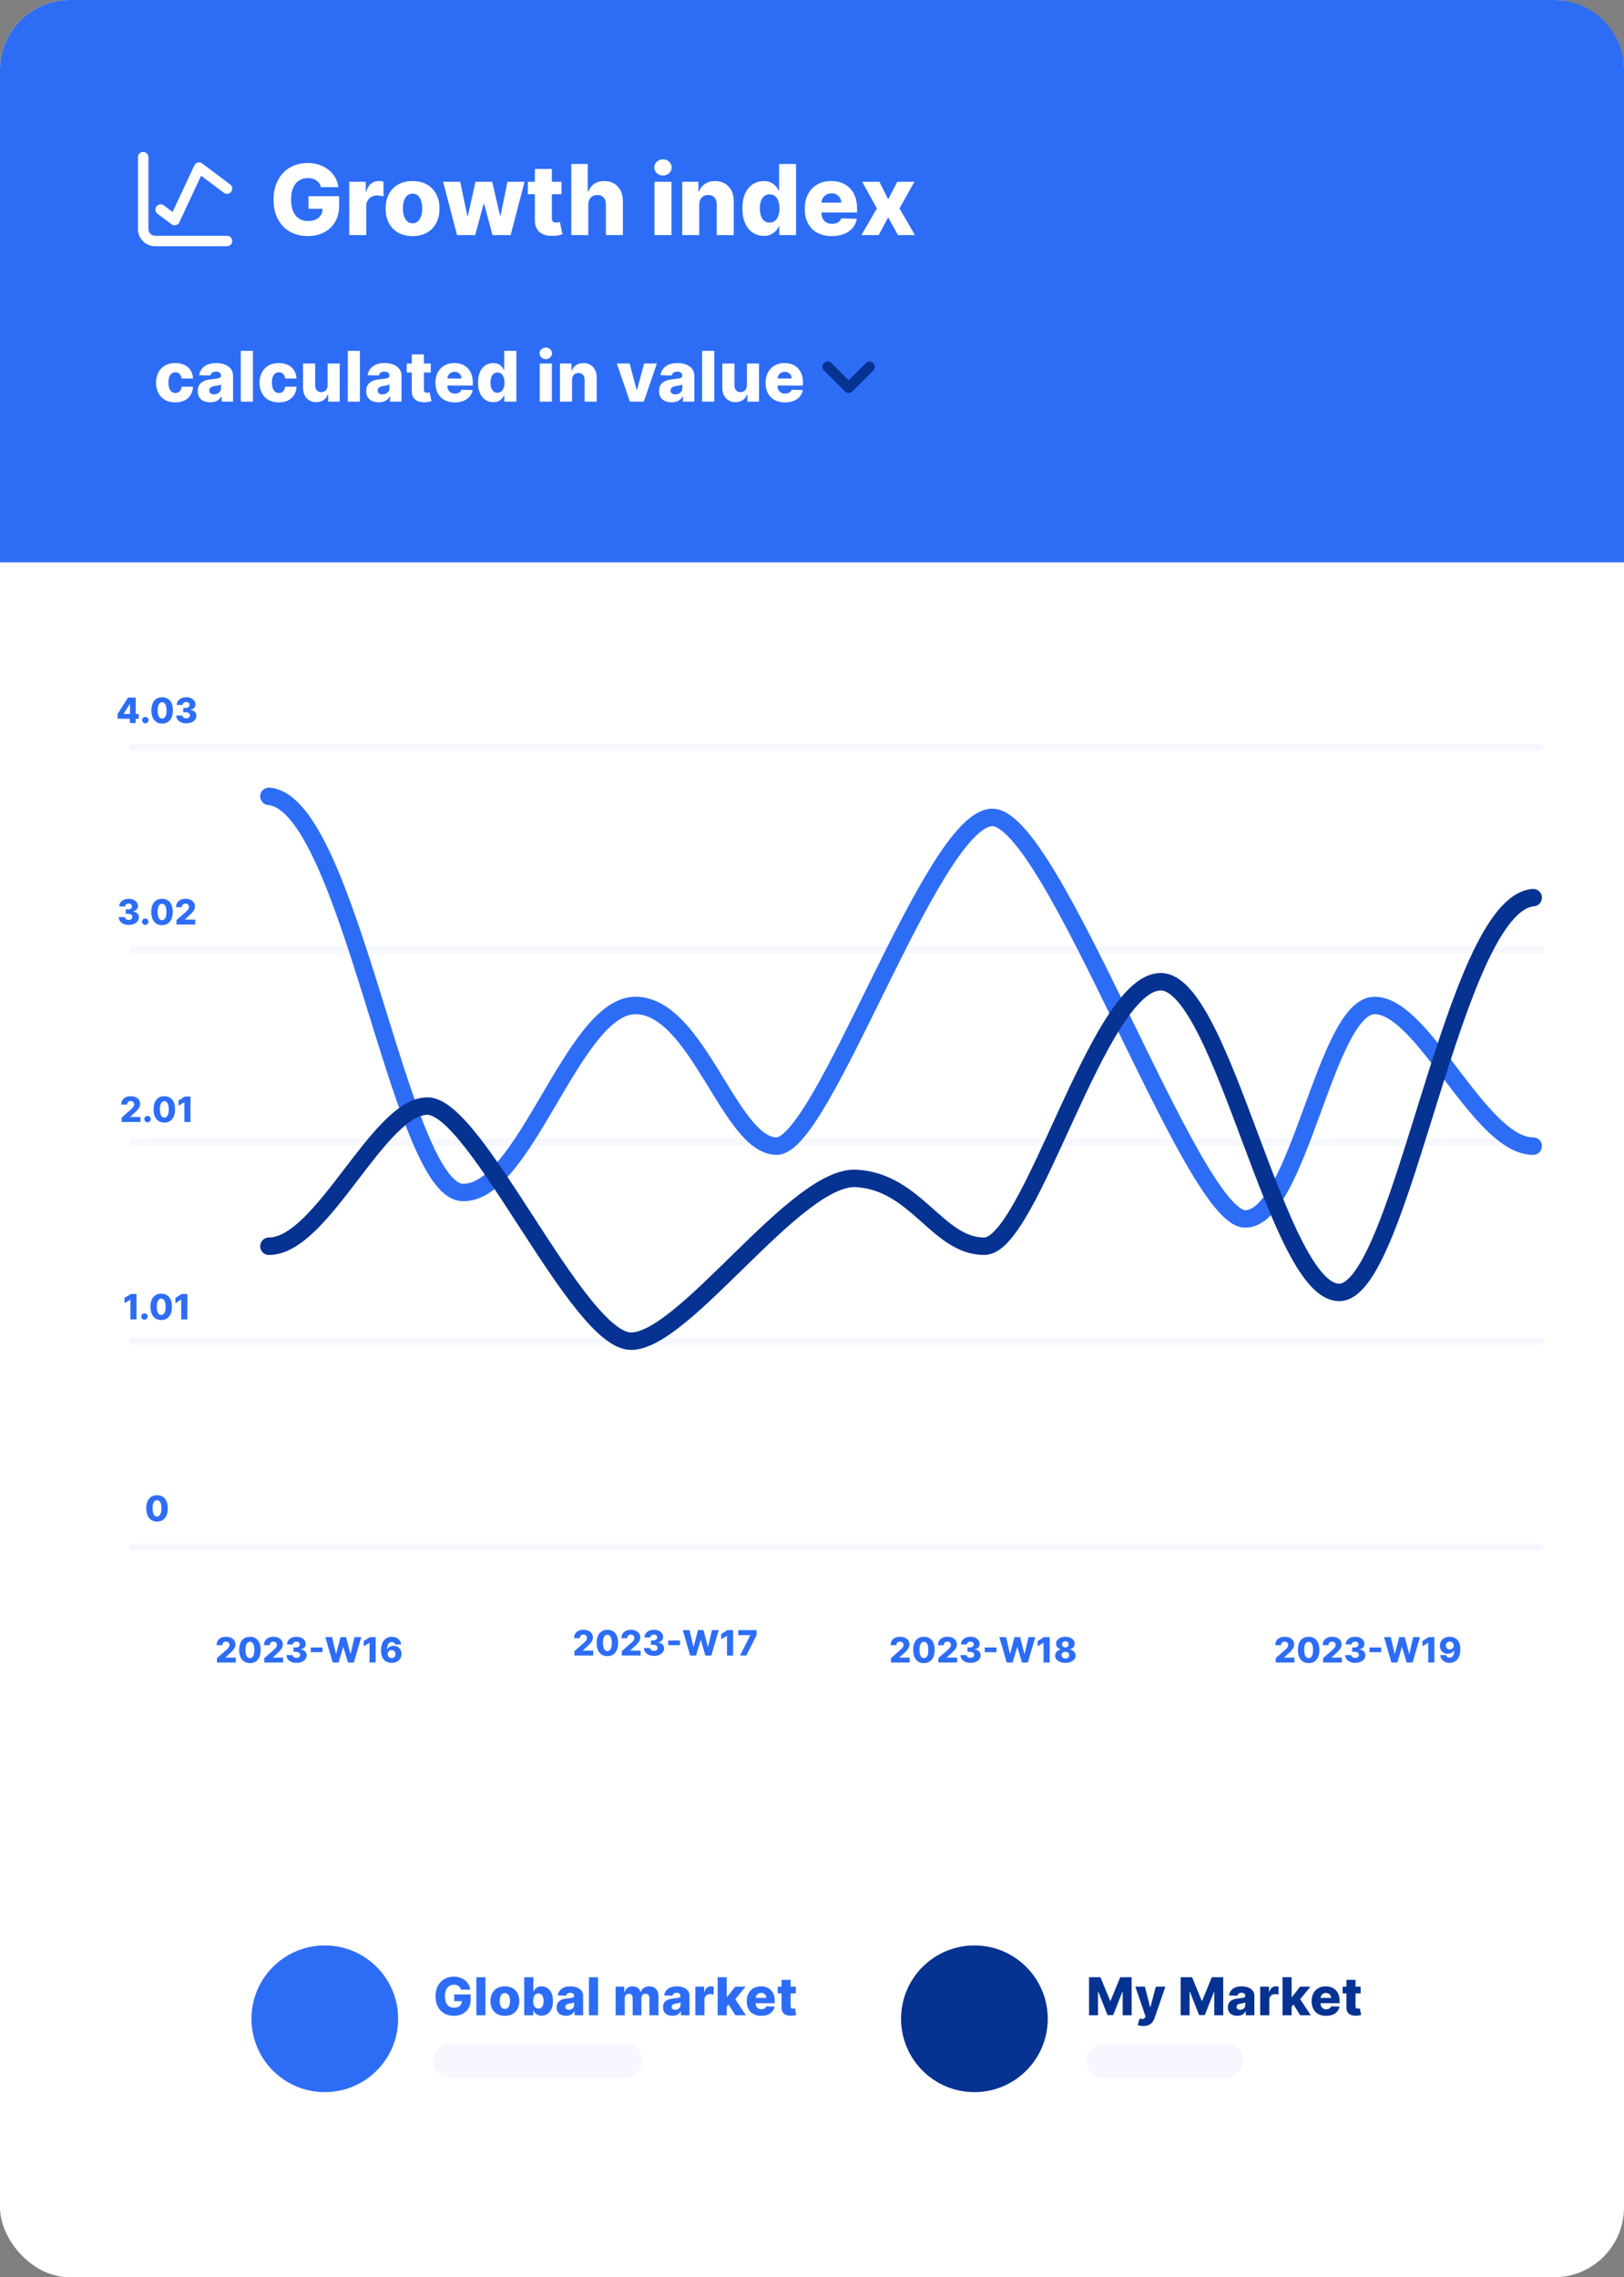 <?xml version="1.0" encoding="UTF-8"?>
<svg xmlns="http://www.w3.org/2000/svg" width="465" height="652" viewBox="0 0 465 652" fill="none">
  <rect x="0" y="0" width="465" height="652" fill="#808080" stroke="none"/>
  <rect width="465" height="652" rx="20" fill="white"></rect>
  <path d="M131.985 569.654C131.924 569.431 131.836 569.234 131.718 569.063C131.601 568.889 131.457 568.742 131.287 568.621C131.116 568.5 130.921 568.41 130.701 568.349C130.481 568.286 130.239 568.254 129.977 568.254C129.447 568.254 128.989 568.381 128.602 568.637C128.219 568.893 127.922 569.266 127.713 569.756C127.503 570.242 127.398 570.833 127.398 571.529C127.398 572.229 127.5 572.826 127.702 573.319C127.904 573.813 128.197 574.189 128.581 574.449C128.964 574.708 129.43 574.837 129.977 574.837C130.46 574.837 130.868 574.759 131.202 574.603C131.539 574.443 131.795 574.218 131.969 573.926C132.143 573.635 132.23 573.293 132.23 572.898L132.72 572.957H130.067V571.034H134.771V572.478C134.771 573.454 134.563 574.29 134.147 574.987C133.735 575.683 133.167 576.217 132.443 576.59C131.722 576.963 130.893 577.149 129.955 577.149C128.915 577.149 128 576.924 127.212 576.473C126.424 576.022 125.809 575.379 125.369 574.544C124.929 573.706 124.708 572.712 124.708 571.561C124.708 570.667 124.842 569.873 125.108 569.18C125.374 568.484 125.745 567.895 126.221 567.412C126.701 566.929 127.255 566.563 127.883 566.315C128.515 566.066 129.195 565.942 129.923 565.942C130.555 565.942 131.143 566.032 131.686 566.213C132.233 566.395 132.716 566.65 133.135 566.98C133.558 567.311 133.901 567.703 134.163 568.158C134.426 568.612 134.589 569.111 134.653 569.654H131.985ZM139.004 566.091V577H136.4V566.091H139.004ZM144.557 577.154C143.697 577.154 142.959 576.979 142.341 576.627C141.726 576.272 141.252 575.778 140.918 575.146C140.588 574.511 140.423 573.774 140.423 572.936C140.423 572.094 140.588 571.357 140.918 570.725C141.252 570.089 141.726 569.596 142.341 569.244C142.959 568.889 143.697 568.712 144.557 568.712C145.416 568.712 146.153 568.889 146.767 569.244C147.385 569.596 147.859 570.089 148.189 570.725C148.523 571.357 148.69 572.094 148.69 572.936C148.69 573.774 148.523 574.511 148.189 575.146C147.859 575.778 147.385 576.272 146.767 576.627C146.153 576.979 145.416 577.154 144.557 577.154ZM144.573 575.189C144.885 575.189 145.15 575.093 145.366 574.901C145.583 574.71 145.748 574.443 145.862 574.102C145.979 573.761 146.037 573.367 146.037 572.92C146.037 572.465 145.979 572.067 145.862 571.727C145.748 571.386 145.583 571.119 145.366 570.928C145.15 570.736 144.885 570.64 144.573 570.64C144.249 570.64 143.976 570.736 143.752 570.928C143.532 571.119 143.363 571.386 143.246 571.727C143.133 572.067 143.076 572.465 143.076 572.92C143.076 573.367 143.133 573.761 143.246 574.102C143.363 574.443 143.532 574.71 143.752 574.901C143.976 575.093 144.249 575.189 144.573 575.189ZM150.099 577V566.091H152.704V570.219H152.757C152.864 569.971 153.015 569.731 153.21 569.5C153.409 569.269 153.661 569.081 153.967 568.935C154.276 568.786 154.645 568.712 155.075 568.712C155.643 568.712 156.174 568.861 156.667 569.159C157.164 569.457 157.566 569.917 157.871 570.539C158.177 571.16 158.329 571.952 158.329 572.914C158.329 573.841 158.182 574.617 157.887 575.242C157.596 575.867 157.202 576.336 156.705 576.648C156.211 576.961 155.662 577.117 155.059 577.117C154.647 577.117 154.29 577.05 153.988 576.915C153.686 576.78 153.432 576.602 153.226 576.382C153.024 576.162 152.868 575.926 152.757 575.674H152.678V577H150.099ZM152.651 572.909C152.651 573.349 152.71 573.733 152.827 574.06C152.947 574.386 153.12 574.64 153.343 574.821C153.571 574.999 153.842 575.088 154.158 575.088C154.478 575.088 154.75 574.999 154.973 574.821C155.197 574.64 155.366 574.386 155.479 574.06C155.597 573.733 155.655 573.349 155.655 572.909C155.655 572.469 155.597 572.087 155.479 571.764C155.366 571.441 155.197 571.19 154.973 571.013C154.753 570.835 154.482 570.746 154.158 570.746C153.839 570.746 153.567 570.833 153.343 571.007C153.12 571.181 152.947 571.43 152.827 571.753C152.71 572.076 152.651 572.462 152.651 572.909ZM162.076 577.138C161.554 577.138 161.09 577.051 160.685 576.877C160.284 576.7 159.966 576.434 159.732 576.078C159.501 575.72 159.386 575.271 159.386 574.731C159.386 574.276 159.466 573.893 159.625 573.58C159.785 573.268 160.005 573.014 160.286 572.819C160.566 572.623 160.89 572.476 161.255 572.376C161.621 572.273 162.012 572.204 162.427 572.169C162.892 572.126 163.267 572.082 163.551 572.036C163.835 571.986 164.041 571.917 164.169 571.828C164.3 571.735 164.366 571.606 164.366 571.439V571.412C164.366 571.139 164.272 570.928 164.084 570.778C163.896 570.629 163.642 570.555 163.322 570.555C162.978 570.555 162.701 570.629 162.491 570.778C162.282 570.928 162.148 571.134 162.092 571.396L159.689 571.311C159.76 570.814 159.943 570.37 160.238 569.979C160.536 569.585 160.945 569.276 161.463 569.053C161.985 568.825 162.612 568.712 163.343 568.712C163.865 568.712 164.347 568.774 164.787 568.898C165.227 569.019 165.611 569.196 165.938 569.431C166.264 569.662 166.516 569.946 166.694 570.283C166.875 570.62 166.966 571.006 166.966 571.439V577H164.515V575.86H164.451C164.306 576.137 164.119 576.371 163.892 576.563C163.668 576.755 163.404 576.899 163.098 576.995C162.797 577.091 162.456 577.138 162.076 577.138ZM162.88 575.434C163.161 575.434 163.413 575.377 163.636 575.263C163.864 575.15 164.045 574.994 164.18 574.795C164.315 574.592 164.382 574.358 164.382 574.092V573.314C164.308 573.353 164.217 573.388 164.11 573.42C164.007 573.452 163.894 573.483 163.77 573.511C163.645 573.539 163.517 573.564 163.386 573.586C163.255 573.607 163.129 573.626 163.008 573.644C162.763 573.683 162.553 573.744 162.379 573.825C162.209 573.907 162.077 574.013 161.985 574.145C161.896 574.273 161.852 574.425 161.852 574.603C161.852 574.873 161.948 575.079 162.14 575.221C162.335 575.363 162.582 575.434 162.88 575.434ZM171.238 566.091V577H168.633V566.091H171.238ZM176.269 577V568.818H178.746V570.32H178.836C179.007 569.823 179.294 569.431 179.699 569.143C180.104 568.855 180.587 568.712 181.148 568.712C181.716 568.712 182.203 568.857 182.607 569.148C183.012 569.44 183.27 569.83 183.38 570.32H183.465C183.618 569.834 183.916 569.445 184.36 569.154C184.804 568.859 185.328 568.712 185.931 568.712C186.705 568.712 187.334 568.96 187.817 569.457C188.3 569.951 188.541 570.629 188.541 571.492V577H185.937V572.089C185.937 571.68 185.832 571.37 185.622 571.157C185.413 570.94 185.141 570.832 184.807 570.832C184.449 570.832 184.166 570.949 183.96 571.183C183.758 571.414 183.657 571.725 183.657 572.115V577H181.153V572.062C181.153 571.682 181.05 571.382 180.844 571.162C180.638 570.942 180.367 570.832 180.029 570.832C179.802 570.832 179.601 570.887 179.427 570.997C179.253 571.103 179.117 571.256 179.017 571.455C178.921 571.654 178.873 571.888 178.873 572.158V577H176.269ZM192.537 577.138C192.015 577.138 191.551 577.051 191.147 576.877C190.745 576.7 190.427 576.434 190.193 576.078C189.962 575.72 189.847 575.271 189.847 574.731C189.847 574.276 189.927 573.893 190.087 573.58C190.246 573.268 190.466 573.014 190.747 572.819C191.028 572.623 191.351 572.476 191.716 572.376C192.082 572.273 192.473 572.204 192.888 572.169C193.354 572.126 193.728 572.082 194.012 572.036C194.296 571.986 194.502 571.917 194.63 571.828C194.762 571.735 194.827 571.606 194.827 571.439V571.412C194.827 571.139 194.733 570.928 194.545 570.778C194.357 570.629 194.103 570.555 193.783 570.555C193.439 570.555 193.162 570.629 192.952 570.778C192.743 570.928 192.61 571.134 192.553 571.396L190.15 571.311C190.221 570.814 190.404 570.37 190.699 569.979C190.997 569.585 191.406 569.276 191.924 569.053C192.446 568.825 193.073 568.712 193.805 568.712C194.327 568.712 194.808 568.774 195.248 568.898C195.688 569.019 196.072 569.196 196.399 569.431C196.725 569.662 196.977 569.946 197.155 570.283C197.336 570.62 197.427 571.006 197.427 571.439V577H194.976V575.86H194.912C194.767 576.137 194.58 576.371 194.353 576.563C194.129 576.755 193.865 576.899 193.56 576.995C193.258 577.091 192.917 577.138 192.537 577.138ZM193.341 575.434C193.622 575.434 193.874 575.377 194.098 575.263C194.325 575.15 194.506 574.994 194.641 574.795C194.776 574.592 194.843 574.358 194.843 574.092V573.314C194.769 573.353 194.678 573.388 194.572 573.42C194.469 573.452 194.355 573.483 194.231 573.511C194.106 573.539 193.979 573.564 193.847 573.586C193.716 573.607 193.59 573.626 193.469 573.644C193.224 573.683 193.014 573.744 192.84 573.825C192.67 573.907 192.539 574.013 192.446 574.145C192.357 574.273 192.313 574.425 192.313 574.603C192.313 574.873 192.409 575.079 192.601 575.221C192.796 575.363 193.043 575.434 193.341 575.434ZM199.094 577V568.818H201.625V570.31H201.71C201.859 569.77 202.102 569.369 202.44 569.106C202.777 568.839 203.169 568.706 203.617 568.706C203.738 568.706 203.862 568.715 203.99 568.733C204.117 568.747 204.236 568.77 204.347 568.802V571.066C204.222 571.023 204.059 570.99 203.856 570.965C203.658 570.94 203.48 570.928 203.324 570.928C203.015 570.928 202.736 570.997 202.488 571.135C202.242 571.27 202.049 571.46 201.907 571.705C201.768 571.947 201.699 572.231 201.699 572.558V577H199.094ZM207.832 574.853L207.843 571.748H208.205L210.506 568.818H213.457L210.037 573.016H209.35L207.832 574.853ZM205.483 577V566.091H208.088V577H205.483ZM210.565 577L208.423 573.602L210.138 571.753L213.574 577H210.565ZM217.952 577.154C217.096 577.154 216.357 576.986 215.736 576.648C215.118 576.308 214.642 575.823 214.308 575.194C213.978 574.562 213.813 573.811 213.813 572.941C213.813 572.096 213.98 571.357 214.314 570.725C214.647 570.089 215.118 569.596 215.725 569.244C216.332 568.889 217.048 568.712 217.872 568.712C218.454 568.712 218.987 568.802 219.47 568.983C219.953 569.164 220.37 569.433 220.722 569.788C221.073 570.143 221.347 570.581 221.542 571.103C221.737 571.622 221.835 572.217 221.835 572.888V573.538H214.724V572.025H219.411C219.408 571.748 219.342 571.501 219.214 571.284C219.086 571.068 218.911 570.899 218.687 570.778C218.467 570.654 218.213 570.592 217.925 570.592C217.634 570.592 217.373 570.658 217.142 570.789C216.911 570.917 216.728 571.093 216.593 571.316C216.459 571.537 216.387 571.787 216.38 572.067V573.607C216.38 573.941 216.446 574.234 216.577 574.486C216.709 574.734 216.895 574.928 217.137 575.066C217.378 575.205 217.666 575.274 218 575.274C218.231 575.274 218.44 575.242 218.628 575.178C218.816 575.114 218.978 575.02 219.113 574.896C219.248 574.772 219.349 574.619 219.417 574.438L221.808 574.507C221.709 575.043 221.49 575.51 221.153 575.908C220.819 576.302 220.381 576.609 219.837 576.83C219.294 577.046 218.666 577.154 217.952 577.154ZM227.859 568.818V570.736H222.697V568.818H227.859ZM223.778 566.858H226.383V574.427C226.383 574.587 226.408 574.717 226.458 574.816C226.511 574.912 226.587 574.981 226.687 575.024C226.786 575.063 226.905 575.082 227.044 575.082C227.143 575.082 227.248 575.074 227.358 575.056C227.471 575.034 227.557 575.017 227.614 575.002L228.008 576.883C227.883 576.918 227.708 576.963 227.48 577.016C227.257 577.069 226.989 577.103 226.676 577.117C226.065 577.146 225.541 577.075 225.105 576.904C224.671 576.73 224.339 576.46 224.109 576.094C223.881 575.729 223.771 575.269 223.778 574.715V566.858Z" fill="#2D6DF6"></path>
  <path d="M311.826 566.091H315.091L317.861 572.845H317.989L320.759 566.091H324.024V577H321.456V570.299H321.366L318.745 576.931H317.104L314.484 570.262H314.393V577H311.826V566.091ZM327.336 580.068C327.024 580.068 326.729 580.043 326.452 579.994C326.175 579.947 325.937 579.885 325.738 579.807L326.313 577.916C326.569 578.001 326.8 578.051 327.006 578.065C327.215 578.08 327.395 578.046 327.544 577.964C327.697 577.886 327.814 577.746 327.895 577.543L327.997 577.298L325.088 568.818H327.816L329.323 574.656H329.408L330.937 568.818H333.68L330.596 577.783C330.447 578.23 330.236 578.625 329.962 578.966C329.692 579.31 329.342 579.58 328.913 579.775C328.487 579.971 327.961 580.068 327.336 580.068ZM338.052 566.091H341.317L344.087 572.845H344.215L346.984 566.091H350.25V577H347.682V570.299H347.592L344.971 576.931H343.33L340.71 570.262H340.619V577H338.052V566.091ZM354.276 577.138C353.754 577.138 353.29 577.051 352.886 576.877C352.484 576.7 352.166 576.434 351.932 576.078C351.701 575.72 351.586 575.271 351.586 574.731C351.586 574.276 351.666 573.893 351.826 573.58C351.985 573.268 352.206 573.014 352.486 572.819C352.767 572.623 353.09 572.476 353.456 572.376C353.821 572.273 354.212 572.204 354.627 572.169C355.093 572.126 355.467 572.082 355.751 572.036C356.035 571.986 356.241 571.917 356.369 571.828C356.501 571.735 356.566 571.606 356.566 571.439V571.412C356.566 571.139 356.472 570.928 356.284 570.778C356.096 570.629 355.842 570.555 355.522 570.555C355.178 570.555 354.901 570.629 354.691 570.778C354.482 570.928 354.349 571.134 354.292 571.396L351.889 571.311C351.961 570.814 352.143 570.37 352.438 569.979C352.736 569.585 353.145 569.276 353.663 569.053C354.185 568.825 354.812 568.712 355.544 568.712C356.066 568.712 356.547 568.774 356.987 568.898C357.427 569.019 357.811 569.196 358.138 569.431C358.464 569.662 358.717 569.946 358.894 570.283C359.075 570.62 359.166 571.006 359.166 571.439V577H356.715V575.86H356.652C356.506 576.137 356.32 576.371 356.092 576.563C355.869 576.755 355.604 576.899 355.299 576.995C354.997 577.091 354.656 577.138 354.276 577.138ZM355.08 575.434C355.361 575.434 355.613 575.377 355.837 575.263C356.064 575.15 356.245 574.994 356.38 574.795C356.515 574.592 356.582 574.358 356.582 574.092V573.314C356.508 573.353 356.417 573.388 356.311 573.42C356.208 573.452 356.094 573.483 355.97 573.511C355.845 573.539 355.718 573.564 355.586 573.586C355.455 573.607 355.329 573.626 355.208 573.644C354.963 573.683 354.753 573.744 354.579 573.825C354.409 573.907 354.278 574.013 354.185 574.145C354.097 574.273 354.052 574.425 354.052 574.603C354.052 574.873 354.148 575.079 354.34 575.221C354.535 575.363 354.782 575.434 355.08 575.434ZM360.833 577V568.818H363.364V570.31H363.449C363.598 569.77 363.841 569.369 364.179 569.106C364.516 568.839 364.908 568.706 365.356 568.706C365.477 568.706 365.601 568.715 365.729 568.733C365.857 568.747 365.975 568.77 366.086 568.802V571.066C365.961 571.023 365.798 570.99 365.596 570.965C365.397 570.94 365.219 570.928 365.063 570.928C364.754 570.928 364.475 570.997 364.227 571.135C363.982 571.27 363.788 571.46 363.646 571.705C363.507 571.947 363.438 572.231 363.438 572.558V577H360.833ZM369.571 574.853L369.582 571.748H369.944L372.245 568.818H375.196L371.776 573.016H371.089L369.571 574.853ZM367.222 577V566.091H369.827V577H367.222ZM372.304 577L370.162 573.602L371.877 571.753L375.313 577H372.304ZM379.691 577.154C378.835 577.154 378.096 576.986 377.475 576.648C376.857 576.308 376.381 575.823 376.047 575.194C375.717 574.562 375.552 573.811 375.552 572.941C375.552 572.096 375.719 571.357 376.053 570.725C376.387 570.089 376.857 569.596 377.464 569.244C378.072 568.889 378.787 568.712 379.611 568.712C380.193 568.712 380.726 568.802 381.209 568.983C381.692 569.164 382.109 569.433 382.461 569.788C382.812 570.143 383.086 570.581 383.281 571.103C383.476 571.622 383.574 572.217 383.574 572.888V573.538H376.463V572.025H381.15C381.147 571.748 381.081 571.501 380.953 571.284C380.825 571.068 380.65 570.899 380.426 570.778C380.206 570.654 379.952 570.592 379.664 570.592C379.373 570.592 379.112 570.658 378.881 570.789C378.65 570.917 378.467 571.093 378.333 571.316C378.198 571.537 378.127 571.787 378.119 572.067V573.607C378.119 573.941 378.185 574.234 378.317 574.486C378.448 574.734 378.634 574.928 378.876 575.066C379.117 575.205 379.405 575.274 379.739 575.274C379.97 575.274 380.179 575.242 380.367 575.178C380.556 575.114 380.717 575.02 380.852 574.896C380.987 574.772 381.088 574.619 381.156 574.438L383.547 574.507C383.448 575.043 383.23 575.51 382.892 575.908C382.558 576.302 382.12 576.609 381.576 576.83C381.033 577.046 380.405 577.154 379.691 577.154ZM389.598 568.818V570.736H384.436V568.818H389.598ZM385.517 566.858H388.122V574.427C388.122 574.587 388.147 574.717 388.197 574.816C388.25 574.912 388.326 574.981 388.426 575.024C388.525 575.063 388.644 575.082 388.783 575.082C388.882 575.082 388.987 575.074 389.097 575.056C389.211 575.034 389.296 575.017 389.353 575.002L389.747 576.883C389.622 576.918 389.447 576.963 389.219 577.016C388.996 577.069 388.728 577.103 388.415 577.117C387.804 577.146 387.28 577.075 386.844 576.904C386.41 576.73 386.078 576.46 385.848 576.094C385.62 575.729 385.51 575.269 385.517 574.715V566.858Z" fill="#063292"></path>
  <circle cx="21" cy="21" r="21" transform="matrix(1 0 0 -1 72 599)" fill="#2D6DF6"></circle>
  <circle cx="21" cy="21" r="21" transform="matrix(1 0 0 -1 258 599)" fill="#063292"></circle>
  <rect width="60" height="10" rx="5" transform="matrix(1 0 0 -1 124 595)" fill="#F6F7FF"></rect>
  <rect width="45" height="10" rx="5" transform="matrix(1 0 0 -1 311 595)" fill="#F6F7FF"></rect>
  <path d="M44.953 435.64C44.319 435.64 43.772 435.49 43.312 435.189C42.853 434.886 42.499 434.452 42.251 433.886C42.002 433.318 41.879 432.635 41.881 431.837C41.884 431.039 42.008 430.362 42.254 429.805C42.503 429.247 42.856 428.822 43.312 428.531C43.772 428.237 44.319 428.09 44.953 428.09C45.588 428.09 46.135 428.237 46.594 428.531C47.055 428.822 47.41 429.247 47.659 429.805C47.908 430.364 48.031 431.041 48.028 431.837C48.028 432.637 47.904 433.321 47.656 433.889C47.407 434.457 47.053 434.892 46.594 435.193C46.137 435.491 45.59 435.64 44.953 435.64ZM44.953 434.202C45.332 434.202 45.639 434.009 45.873 433.623C46.107 433.235 46.223 432.639 46.221 431.837C46.221 431.311 46.168 430.878 46.061 430.537C45.955 430.194 45.807 429.938 45.617 429.77C45.428 429.602 45.206 429.518 44.953 429.518C44.577 429.518 44.273 429.708 44.041 430.09C43.809 430.468 43.691 431.051 43.689 431.837C43.687 432.369 43.737 432.811 43.842 433.161C43.948 433.512 44.097 433.773 44.289 433.946C44.481 434.117 44.702 434.202 44.953 434.202Z" fill="#2D6DF6"></path>
  <path d="M39.081 370.485V377.758H37.327V372.126H37.284L35.658 373.12V371.6L37.451 370.485H39.081ZM41.358 377.861C41.103 377.861 40.884 377.771 40.701 377.591C40.522 377.411 40.433 377.193 40.435 376.938C40.433 376.687 40.522 376.472 40.701 376.295C40.884 376.115 41.103 376.025 41.358 376.025C41.6 376.025 41.813 376.115 41.998 376.295C42.185 376.472 42.279 376.687 42.282 376.938C42.279 377.108 42.234 377.263 42.147 377.403C42.062 377.542 41.949 377.654 41.809 377.737C41.672 377.819 41.522 377.861 41.358 377.861ZM46.16 377.935C45.525 377.935 44.978 377.785 44.519 377.484C44.06 377.181 43.706 376.747 43.457 376.181C43.209 375.613 43.086 374.93 43.088 374.132C43.09 373.334 43.215 372.657 43.461 372.101C43.709 371.542 44.062 371.117 44.519 370.826C44.978 370.532 45.525 370.386 46.16 370.386C46.794 370.386 47.341 370.532 47.8 370.826C48.262 371.117 48.617 371.542 48.866 372.101C49.114 372.66 49.237 373.337 49.235 374.132C49.235 374.932 49.111 375.616 48.862 376.185C48.614 376.753 48.26 377.187 47.8 377.488C47.343 377.786 46.797 377.935 46.16 377.935ZM46.16 376.497C46.539 376.497 46.845 376.304 47.08 375.918C47.314 375.53 47.43 374.935 47.428 374.132C47.428 373.607 47.374 373.173 47.268 372.832C47.161 372.489 47.013 372.233 46.824 372.065C46.635 371.897 46.413 371.813 46.16 371.813C45.783 371.813 45.479 372.004 45.247 372.385C45.015 372.764 44.898 373.346 44.896 374.132C44.893 374.665 44.944 375.106 45.048 375.457C45.155 375.807 45.304 376.069 45.496 376.241C45.688 376.412 45.909 376.497 46.16 376.497ZM53.655 370.485V377.758H51.901V372.126H51.858L50.231 373.12V371.6L52.025 370.485H53.655Z" fill="#2D6DF6"></path>
  <path d="M34.829 321.231V319.967L37.482 317.644C37.681 317.464 37.85 317.3 37.99 317.151C38.13 316.999 38.236 316.848 38.309 316.696C38.383 316.542 38.419 316.375 38.419 316.195C38.419 315.994 38.376 315.823 38.288 315.681C38.2 315.536 38.08 315.425 37.926 315.347C37.772 315.269 37.596 315.23 37.397 315.23C37.196 315.23 37.019 315.271 36.868 315.354C36.716 315.434 36.598 315.552 36.513 315.705C36.43 315.859 36.388 316.046 36.388 316.266H34.723C34.723 315.772 34.834 315.344 35.057 314.985C35.279 314.625 35.592 314.348 35.994 314.154C36.399 313.957 36.869 313.859 37.404 313.859C37.956 313.859 38.435 313.951 38.842 314.136C39.249 314.32 39.564 314.578 39.787 314.91C40.012 315.239 40.124 315.621 40.124 316.057C40.124 316.334 40.068 316.609 39.957 316.881C39.846 317.153 39.646 317.454 39.357 317.783C39.071 318.112 38.663 318.506 38.135 318.965L37.265 319.768V319.814H40.213V321.231H34.829ZM42.247 321.334C41.991 321.334 41.772 321.244 41.59 321.064C41.41 320.884 41.321 320.666 41.324 320.411C41.321 320.16 41.41 319.945 41.59 319.768C41.772 319.588 41.991 319.498 42.247 319.498C42.489 319.498 42.702 319.588 42.886 319.768C43.073 319.945 43.168 320.16 43.17 320.411C43.168 320.581 43.123 320.736 43.035 320.876C42.95 321.016 42.838 321.127 42.698 321.21C42.561 321.293 42.41 321.334 42.247 321.334ZM47.048 321.409C46.414 321.409 45.867 321.258 45.408 320.958C44.949 320.654 44.595 320.22 44.346 319.654C44.097 319.086 43.974 318.403 43.977 317.605C43.979 316.807 44.103 316.13 44.35 315.574C44.598 315.015 44.951 314.59 45.408 314.299C45.867 314.006 46.414 313.859 47.048 313.859C47.683 313.859 48.23 314.006 48.689 314.299C49.151 314.59 49.506 315.015 49.754 315.574C50.003 316.133 50.126 316.81 50.124 317.605C50.124 318.405 49.999 319.09 49.751 319.658C49.502 320.226 49.148 320.66 48.689 320.961C48.232 321.259 47.685 321.409 47.048 321.409ZM47.048 319.97C47.427 319.97 47.734 319.777 47.968 319.391C48.203 319.003 48.319 318.408 48.316 317.605C48.316 317.08 48.263 316.646 48.156 316.306C48.05 315.962 47.902 315.707 47.712 315.538C47.523 315.37 47.302 315.286 47.048 315.286C46.672 315.286 46.368 315.477 46.136 315.858C45.904 316.237 45.787 316.819 45.784 317.605C45.782 318.138 45.833 318.579 45.937 318.93C46.044 319.28 46.193 319.542 46.384 319.715C46.576 319.885 46.797 319.97 47.048 319.97ZM54.543 313.958V321.231H52.789V315.599H52.746L51.12 316.593V315.073L52.913 313.958H54.543Z" fill="#2D6DF6"></path>
  <path d="M36.849 264.804C36.295 264.804 35.803 264.709 35.375 264.52C34.949 264.328 34.613 264.064 34.366 263.728C34.12 263.392 33.995 263.005 33.99 262.567H35.758C35.766 262.725 35.816 262.866 35.911 262.989C36.006 263.11 36.135 263.205 36.298 263.273C36.462 263.342 36.647 263.376 36.856 263.376C37.064 263.376 37.248 263.34 37.406 263.266C37.567 263.191 37.693 263.088 37.782 262.957C37.873 262.825 37.916 262.673 37.914 262.503C37.916 262.332 37.868 262.181 37.768 262.048C37.669 261.916 37.528 261.813 37.346 261.739C37.166 261.666 36.953 261.629 36.706 261.629H36V260.379H36.706C36.922 260.379 37.111 260.344 37.275 260.273C37.44 260.202 37.569 260.102 37.662 259.974C37.754 259.844 37.799 259.695 37.797 259.527C37.799 259.364 37.76 259.22 37.68 259.097C37.601 258.972 37.491 258.875 37.349 258.806C37.21 258.737 37.047 258.703 36.863 258.703C36.669 258.703 36.492 258.737 36.334 258.806C36.177 258.875 36.053 258.972 35.961 259.097C35.868 259.223 35.82 259.368 35.815 259.534H34.136C34.14 259.101 34.261 258.72 34.498 258.391C34.734 258.059 35.056 257.8 35.464 257.613C35.873 257.426 36.34 257.332 36.863 257.332C37.384 257.332 37.842 257.424 38.237 257.606C38.632 257.788 38.94 258.037 39.16 258.352C39.381 258.664 39.491 259.018 39.491 259.413C39.493 259.823 39.359 260.16 39.089 260.425C38.822 260.691 38.477 260.854 38.056 260.916V260.972C38.619 261.039 39.044 261.221 39.331 261.519C39.62 261.818 39.763 262.19 39.761 262.638C39.761 263.059 39.636 263.433 39.388 263.76C39.141 264.084 38.798 264.34 38.358 264.527C37.92 264.712 37.417 264.804 36.849 264.804ZM41.588 264.808C41.332 264.808 41.113 264.718 40.931 264.538C40.751 264.358 40.662 264.14 40.665 263.884C40.662 263.633 40.751 263.419 40.931 263.242C41.113 263.062 41.332 262.972 41.588 262.972C41.829 262.972 42.042 263.062 42.227 263.242C42.414 263.419 42.509 263.633 42.511 263.884C42.509 264.055 42.464 264.21 42.376 264.349C42.291 264.489 42.178 264.6 42.039 264.683C41.901 264.766 41.751 264.808 41.588 264.808ZM46.389 264.882C45.755 264.882 45.208 264.732 44.749 264.431C44.289 264.128 43.935 263.694 43.687 263.128C43.438 262.56 43.315 261.877 43.318 261.079C43.32 260.281 43.444 259.604 43.69 259.048C43.939 258.489 44.292 258.064 44.749 257.773C45.208 257.479 45.755 257.332 46.389 257.332C47.024 257.332 47.571 257.479 48.03 257.773C48.492 258.064 48.847 258.489 49.095 259.048C49.344 259.606 49.467 260.283 49.465 261.079C49.465 261.879 49.34 262.563 49.092 263.131C48.843 263.7 48.489 264.134 48.03 264.435C47.573 264.733 47.026 264.882 46.389 264.882ZM46.389 263.444C46.768 263.444 47.075 263.251 47.309 262.865C47.543 262.477 47.659 261.881 47.657 261.079C47.657 260.553 47.604 260.12 47.497 259.779C47.391 259.436 47.243 259.18 47.053 259.012C46.864 258.844 46.643 258.76 46.389 258.76C46.013 258.76 45.709 258.951 45.477 259.332C45.245 259.711 45.127 260.293 45.125 261.079C45.123 261.612 45.174 262.053 45.278 262.403C45.384 262.754 45.533 263.015 45.725 263.188C45.917 263.359 46.138 263.444 46.389 263.444ZM50.521 264.705V263.44L53.174 261.118C53.373 260.938 53.542 260.773 53.682 260.624C53.822 260.473 53.928 260.321 54.001 260.17C54.075 260.016 54.111 259.849 54.111 259.669C54.111 259.468 54.068 259.296 53.98 259.154C53.892 259.01 53.772 258.898 53.618 258.82C53.464 258.742 53.288 258.703 53.089 258.703C52.888 258.703 52.711 258.745 52.56 258.827C52.408 258.908 52.29 259.025 52.205 259.179C52.122 259.333 52.08 259.52 52.08 259.74H50.415C50.415 259.245 50.526 258.818 50.749 258.458C50.971 258.098 51.284 257.821 51.686 257.627C52.091 257.431 52.561 257.332 53.096 257.332C53.648 257.332 54.127 257.425 54.534 257.609C54.941 257.794 55.256 258.052 55.479 258.384C55.704 258.713 55.816 259.095 55.816 259.531C55.816 259.808 55.76 260.082 55.649 260.354C55.538 260.627 55.338 260.927 55.049 261.256C54.763 261.586 54.355 261.98 53.827 262.439L52.957 263.242V263.288H55.905V264.705H50.521Z" fill="#2D6DF6"></path>
  <path d="M33.666 205.793V204.422L36.646 199.727H37.864V201.588H37.157L35.413 204.351V204.408H39.728V205.793H33.666ZM37.178 207V205.374L37.214 204.773V199.727H38.858V207H37.178ZM41.622 207.103C41.366 207.103 41.147 207.013 40.965 206.833C40.785 206.653 40.696 206.435 40.699 206.18C40.696 205.929 40.785 205.714 40.965 205.537C41.147 205.357 41.366 205.267 41.622 205.267C41.864 205.267 42.077 205.357 42.261 205.537C42.448 205.714 42.543 205.929 42.545 206.18C42.543 206.35 42.498 206.505 42.41 206.645C42.325 206.785 42.213 206.896 42.073 206.979C41.936 207.062 41.785 207.103 41.622 207.103ZM46.423 207.178C45.789 207.178 45.242 207.027 44.783 206.727C44.324 206.424 43.97 205.989 43.721 205.423C43.472 204.855 43.349 204.172 43.352 203.374C43.354 202.576 43.478 201.899 43.725 201.343C43.973 200.784 44.326 200.359 44.783 200.068C45.242 199.775 45.789 199.628 46.423 199.628C47.058 199.628 47.605 199.775 48.064 200.068C48.526 200.359 48.881 200.784 49.129 201.343C49.378 201.902 49.501 202.579 49.499 203.374C49.499 204.174 49.374 204.859 49.126 205.427C48.877 205.995 48.523 206.429 48.064 206.73C47.607 207.028 47.06 207.178 46.423 207.178ZM46.423 205.739C46.802 205.739 47.109 205.546 47.343 205.161C47.578 204.772 47.694 204.177 47.691 203.374C47.691 202.849 47.638 202.415 47.531 202.075C47.425 201.731 47.277 201.476 47.087 201.308C46.898 201.139 46.677 201.055 46.423 201.055C46.047 201.055 45.743 201.246 45.511 201.627C45.279 202.006 45.162 202.588 45.159 203.374C45.157 203.907 45.208 204.348 45.312 204.699C45.419 205.049 45.568 205.311 45.759 205.484C45.951 205.654 46.172 205.739 46.423 205.739ZM53.322 207.099C52.768 207.099 52.277 207.005 51.848 206.815C51.422 206.624 51.086 206.36 50.84 206.023C50.593 205.687 50.468 205.3 50.463 204.862H52.232C52.239 205.021 52.29 205.162 52.384 205.285C52.479 205.406 52.608 205.5 52.771 205.569C52.935 205.638 53.121 205.672 53.329 205.672C53.537 205.672 53.721 205.635 53.879 205.562C54.04 205.486 54.166 205.383 54.256 205.253C54.346 205.12 54.389 204.969 54.387 204.798C54.389 204.628 54.341 204.476 54.242 204.344C54.142 204.211 54.001 204.108 53.819 204.035C53.639 203.961 53.426 203.925 53.18 203.925H52.473V202.675H53.18C53.395 202.675 53.585 202.639 53.748 202.568C53.914 202.497 54.043 202.398 54.135 202.27C54.227 202.14 54.272 201.991 54.27 201.822C54.272 201.659 54.233 201.516 54.153 201.393C54.075 201.267 53.965 201.17 53.822 201.102C53.683 201.033 53.521 200.999 53.336 200.999C53.142 200.999 52.965 201.033 52.807 201.102C52.651 201.17 52.526 201.267 52.434 201.393C52.342 201.518 52.293 201.664 52.288 201.83H50.609C50.614 201.396 50.734 201.015 50.971 200.686C51.208 200.355 51.53 200.095 51.937 199.908C52.346 199.721 52.813 199.628 53.336 199.628C53.857 199.628 54.315 199.719 54.71 199.901C55.106 200.084 55.413 200.332 55.634 200.647C55.854 200.96 55.964 201.313 55.964 201.709C55.966 202.118 55.833 202.456 55.563 202.721C55.295 202.986 54.951 203.149 54.529 203.211V203.268C55.093 203.334 55.518 203.516 55.804 203.815C56.093 204.113 56.236 204.486 56.234 204.933C56.234 205.355 56.109 205.729 55.861 206.055C55.615 206.38 55.271 206.635 54.831 206.822C54.393 207.007 53.89 207.099 53.322 207.099Z" fill="#2D6DF6"></path>
  <path d="M441 214L38 214" stroke="#F6F7FF" stroke-width="2" stroke-linecap="round" stroke-linejoin="round"></path>
  <path d="M441 272L38 272" stroke="#F6F7FF" stroke-width="2" stroke-linecap="round" stroke-linejoin="round"></path>
  <path d="M441 327L38 327" stroke="#F6F7FF" stroke-width="2" stroke-linecap="round" stroke-linejoin="round"></path>
  <path d="M441 384L38 384" stroke="#F6F7FF" stroke-width="2" stroke-linecap="round" stroke-linejoin="round"></path>
  <path d="M441 443L38 443" stroke="#F6F7FF" stroke-width="2" stroke-linecap="round" stroke-linejoin="round"></path>
  <path d="M62.123 476V474.736L64.776 472.413C64.975 472.233 65.144 472.069 65.284 471.92C65.423 471.768 65.53 471.617 65.603 471.465C65.676 471.311 65.713 471.144 65.713 470.964C65.713 470.763 65.669 470.592 65.582 470.45C65.494 470.305 65.373 470.194 65.219 470.116C65.066 470.038 64.889 469.999 64.69 469.999C64.489 469.999 64.313 470.04 64.161 470.123C64.01 470.203 63.891 470.321 63.806 470.474C63.723 470.628 63.682 470.815 63.682 471.036H62.016C62.016 470.541 62.128 470.113 62.35 469.754C62.573 469.394 62.885 469.117 63.288 468.923C63.693 468.726 64.162 468.628 64.698 468.628C65.249 468.628 65.728 468.72 66.136 468.905C66.543 469.089 66.858 469.348 67.08 469.679C67.305 470.008 67.418 470.39 67.418 470.826C67.418 471.103 67.362 471.378 67.251 471.65C67.139 471.922 66.939 472.223 66.651 472.552C66.364 472.881 65.957 473.275 65.429 473.734L64.559 474.537V474.583H67.507V476H62.123ZM71.558 476.178C70.923 476.178 70.376 476.027 69.917 475.727C69.458 475.424 69.104 474.989 68.855 474.423C68.607 473.855 68.484 473.172 68.486 472.374C68.488 471.576 68.613 470.899 68.859 470.343C69.107 469.784 69.46 469.359 69.917 469.068C70.376 468.775 70.923 468.628 71.558 468.628C72.192 468.628 72.739 468.775 73.198 469.068C73.66 469.359 74.015 469.784 74.264 470.343C74.512 470.902 74.635 471.579 74.633 472.374C74.633 473.174 74.509 473.859 74.26 474.427C74.011 474.995 73.658 475.429 73.198 475.73C72.741 476.028 72.195 476.178 71.558 476.178ZM71.558 474.739C71.936 474.739 72.243 474.546 72.478 474.161C72.712 473.772 72.828 473.177 72.826 472.374C72.826 471.849 72.772 471.415 72.666 471.075C72.559 470.731 72.411 470.476 72.222 470.308C72.032 470.139 71.811 470.055 71.558 470.055C71.181 470.055 70.877 470.246 70.645 470.627C70.413 471.006 70.296 471.588 70.293 472.374C70.291 472.907 70.342 473.348 70.446 473.699C70.553 474.049 70.702 474.311 70.894 474.484C71.085 474.654 71.307 474.739 71.558 474.739ZM75.69 476V474.736L78.342 472.413C78.541 472.233 78.711 472.069 78.85 471.92C78.99 471.768 79.097 471.617 79.17 471.465C79.243 471.311 79.28 471.144 79.28 470.964C79.28 470.763 79.236 470.592 79.148 470.45C79.061 470.305 78.94 470.194 78.786 470.116C78.632 470.038 78.456 469.999 78.257 469.999C78.056 469.999 77.88 470.04 77.728 470.123C77.577 470.203 77.458 470.321 77.373 470.474C77.29 470.628 77.249 470.815 77.249 471.036H75.583C75.583 470.541 75.695 470.113 75.917 469.754C76.14 469.394 76.452 469.117 76.855 468.923C77.259 468.726 77.729 468.628 78.264 468.628C78.816 468.628 79.295 468.72 79.703 468.905C80.11 469.089 80.425 469.348 80.647 469.679C80.872 470.008 80.984 470.39 80.984 470.826C80.984 471.103 80.929 471.378 80.818 471.65C80.706 471.922 80.506 472.223 80.217 472.552C79.931 472.881 79.524 473.275 78.996 473.734L78.126 474.537V474.583H81.073V476H75.69ZM84.883 476.099C84.329 476.099 83.838 476.005 83.409 475.815C82.983 475.624 82.647 475.36 82.401 475.023C82.155 474.687 82.029 474.3 82.024 473.862H83.793C83.8 474.021 83.851 474.162 83.945 474.285C84.04 474.406 84.169 474.5 84.333 474.569C84.496 474.638 84.682 474.672 84.89 474.672C85.099 474.672 85.282 474.635 85.441 474.562C85.602 474.486 85.727 474.383 85.817 474.253C85.907 474.12 85.951 473.969 85.948 473.798C85.951 473.628 85.902 473.476 85.803 473.344C85.703 473.211 85.562 473.108 85.38 473.035C85.2 472.961 84.987 472.925 84.741 472.925H84.034V471.675H84.741C84.956 471.675 85.146 471.639 85.309 471.568C85.475 471.497 85.604 471.398 85.696 471.27C85.789 471.14 85.834 470.991 85.831 470.822C85.834 470.659 85.794 470.516 85.714 470.393C85.636 470.267 85.526 470.17 85.384 470.102C85.244 470.033 85.082 469.999 84.897 469.999C84.703 469.999 84.527 470.033 84.368 470.102C84.212 470.17 84.088 470.267 83.995 470.393C83.903 470.518 83.854 470.664 83.85 470.83H82.17C82.175 470.396 82.295 470.015 82.532 469.686C82.769 469.355 83.091 469.095 83.498 468.908C83.908 468.721 84.374 468.628 84.897 468.628C85.418 468.628 85.876 468.719 86.272 468.901C86.667 469.084 86.975 469.332 87.195 469.647C87.415 469.96 87.525 470.313 87.525 470.709C87.527 471.118 87.394 471.456 87.124 471.721C86.856 471.986 86.512 472.149 86.09 472.211V472.268C86.654 472.334 87.079 472.516 87.365 472.815C87.654 473.113 87.797 473.486 87.795 473.933C87.795 474.355 87.671 474.729 87.422 475.055C87.176 475.38 86.833 475.635 86.392 475.822C85.954 476.007 85.451 476.099 84.883 476.099ZM92.342 471.696V473.031H88.975V471.696H92.342ZM95.264 476L93.147 468.727H95.09L96.187 473.493H96.247L97.501 468.727H99.085L100.338 473.504H100.399L101.499 468.727H103.438L101.325 476H99.632L98.321 471.589H98.264L96.954 476H95.264ZM107.563 468.727V476H105.809V470.368H105.766L104.14 471.362V469.842L105.933 468.727H107.563ZM112.136 476.099C111.739 476.099 111.358 476.036 110.993 475.908C110.628 475.777 110.304 475.571 110.02 475.29C109.736 475.006 109.512 474.634 109.349 474.175C109.185 473.713 109.105 473.151 109.107 472.488C109.11 471.889 109.183 471.352 109.328 470.876C109.472 470.397 109.678 469.991 109.945 469.658C110.215 469.324 110.537 469.069 110.911 468.894C111.288 468.717 111.708 468.628 112.172 468.628C112.681 468.628 113.13 468.727 113.518 468.926C113.908 469.123 114.221 469.388 114.455 469.722C114.69 470.053 114.828 470.422 114.871 470.83H113.141C113.089 470.6 112.975 470.426 112.797 470.308C112.622 470.187 112.413 470.126 112.172 470.126C111.727 470.126 111.394 470.319 111.174 470.705C110.956 471.091 110.845 471.607 110.84 472.254H110.886C110.986 472.036 111.129 471.849 111.316 471.692C111.503 471.536 111.717 471.417 111.959 471.334C112.203 471.249 112.461 471.206 112.733 471.206C113.169 471.206 113.553 471.307 113.887 471.508C114.221 471.709 114.483 471.985 114.672 472.335C114.861 472.683 114.955 473.082 114.953 473.532C114.955 474.039 114.837 474.486 114.597 474.874C114.358 475.26 114.027 475.561 113.603 475.776C113.182 475.992 112.693 476.099 112.136 476.099ZM112.126 474.75C112.341 474.75 112.534 474.699 112.705 474.597C112.875 474.496 113.009 474.357 113.106 474.182C113.203 474.007 113.25 473.809 113.248 473.589C113.25 473.366 113.203 473.169 113.106 472.996C113.011 472.823 112.879 472.686 112.708 472.584C112.54 472.482 112.347 472.431 112.129 472.431C111.971 472.431 111.823 472.461 111.685 472.52C111.548 472.579 111.429 472.662 111.327 472.768C111.227 472.873 111.149 472.996 111.092 473.138C111.036 473.277 111.006 473.429 111.004 473.592C111.006 473.808 111.056 474.003 111.153 474.178C111.25 474.353 111.382 474.493 111.551 474.597C111.719 474.699 111.91 474.75 112.126 474.75Z" fill="#2D6DF6"></path>
  <path d="M164.475 474V472.736L167.127 470.413C167.326 470.233 167.495 470.069 167.635 469.92C167.775 469.768 167.881 469.617 167.955 469.465C168.028 469.311 168.065 469.144 168.065 468.964C168.065 468.763 168.021 468.592 167.933 468.45C167.846 468.305 167.725 468.194 167.571 468.116C167.417 468.038 167.241 467.999 167.042 467.999C166.841 467.999 166.664 468.04 166.513 468.123C166.361 468.203 166.243 468.321 166.158 468.474C166.075 468.628 166.033 468.815 166.033 469.036H164.368C164.368 468.541 164.479 468.113 164.702 467.754C164.924 467.394 165.237 467.117 165.639 466.923C166.044 466.726 166.514 466.628 167.049 466.628C167.601 466.628 168.08 466.72 168.487 466.905C168.894 467.089 169.209 467.348 169.432 467.679C169.657 468.008 169.769 468.39 169.769 468.826C169.769 469.103 169.714 469.378 169.602 469.65C169.491 469.922 169.291 470.223 169.002 470.552C168.716 470.881 168.309 471.275 167.781 471.734L166.911 472.537V472.583H169.858V474H164.475ZM173.909 474.178C173.275 474.178 172.728 474.027 172.269 473.727C171.809 473.424 171.455 472.989 171.207 472.423C170.958 471.855 170.835 471.172 170.838 470.374C170.84 469.576 170.964 468.899 171.21 468.343C171.459 467.784 171.812 467.359 172.269 467.068C172.728 466.775 173.275 466.628 173.909 466.628C174.544 466.628 175.091 466.775 175.55 467.068C176.012 467.359 176.367 467.784 176.615 468.343C176.864 468.902 176.987 469.579 176.985 470.374C176.985 471.174 176.86 471.859 176.612 472.427C176.363 472.995 176.009 473.429 175.55 473.73C175.093 474.028 174.546 474.178 173.909 474.178ZM173.909 472.739C174.288 472.739 174.595 472.546 174.829 472.161C175.063 471.772 175.179 471.177 175.177 470.374C175.177 469.849 175.124 469.415 175.017 469.075C174.911 468.731 174.763 468.476 174.573 468.308C174.384 468.139 174.163 468.055 173.909 468.055C173.533 468.055 173.229 468.246 172.997 468.627C172.765 469.006 172.647 469.588 172.645 470.374C172.643 470.907 172.694 471.348 172.798 471.699C172.904 472.049 173.053 472.311 173.245 472.484C173.437 472.654 173.658 472.739 173.909 472.739ZM178.041 474V472.736L180.694 470.413C180.893 470.233 181.062 470.069 181.202 469.92C181.341 469.768 181.448 469.617 181.521 469.465C181.595 469.311 181.632 469.144 181.632 468.964C181.632 468.763 181.588 468.592 181.5 468.45C181.413 468.305 181.292 468.194 181.138 468.116C180.984 468.038 180.808 467.999 180.609 467.999C180.408 467.999 180.231 468.04 180.08 468.123C179.928 468.203 179.81 468.321 179.725 468.474C179.642 468.628 179.6 468.815 179.6 469.036H177.935C177.935 468.541 178.046 468.113 178.269 467.754C178.491 467.394 178.804 467.117 179.206 466.923C179.611 466.726 180.081 466.628 180.616 466.628C181.167 466.628 181.647 466.72 182.054 466.905C182.461 467.089 182.776 467.348 182.999 467.679C183.224 468.008 183.336 468.39 183.336 468.826C183.336 469.103 183.28 469.378 183.169 469.65C183.058 469.922 182.858 470.223 182.569 470.552C182.283 470.881 181.875 471.275 181.347 471.734L180.477 472.537V472.583H183.425V474H178.041ZM187.235 474.099C186.681 474.099 186.189 474.005 185.761 473.815C185.335 473.624 184.999 473.36 184.752 473.023C184.506 472.687 184.381 472.3 184.376 471.862H186.144C186.151 472.021 186.202 472.162 186.297 472.285C186.392 472.406 186.521 472.5 186.684 472.569C186.848 472.638 187.033 472.672 187.242 472.672C187.45 472.672 187.633 472.635 187.792 472.562C187.953 472.486 188.079 472.383 188.169 472.253C188.258 472.12 188.302 471.969 188.3 471.798C188.302 471.628 188.254 471.476 188.154 471.344C188.055 471.211 187.914 471.108 187.732 471.035C187.552 470.961 187.339 470.925 187.093 470.925H186.386V469.675H187.093C187.308 469.675 187.497 469.639 187.661 469.568C187.826 469.497 187.955 469.398 188.048 469.27C188.14 469.14 188.185 468.991 188.183 468.822C188.185 468.659 188.146 468.516 188.066 468.393C187.987 468.267 187.877 468.17 187.735 468.102C187.596 468.033 187.433 467.999 187.249 467.999C187.055 467.999 186.878 468.033 186.72 468.102C186.563 468.17 186.439 468.267 186.347 468.393C186.254 468.518 186.206 468.664 186.201 468.83H184.522C184.526 468.396 184.647 468.015 184.884 467.686C185.12 467.355 185.442 467.095 185.85 466.908C186.259 466.721 186.726 466.628 187.249 466.628C187.77 466.628 188.228 466.719 188.623 466.901C189.018 467.084 189.326 467.332 189.546 467.647C189.767 467.96 189.877 468.313 189.877 468.709C189.879 469.118 189.745 469.456 189.475 469.721C189.208 469.986 188.863 470.149 188.442 470.211V470.268C189.005 470.334 189.43 470.516 189.717 470.815C190.006 471.113 190.149 471.486 190.147 471.933C190.147 472.355 190.022 472.729 189.774 473.055C189.527 473.38 189.184 473.635 188.744 473.822C188.306 474.007 187.803 474.099 187.235 474.099ZM194.693 469.696V471.031H191.327V469.696H194.693ZM197.615 474L195.499 466.727H197.441L198.538 471.493H198.599L199.852 466.727H201.436L202.69 471.504H202.75L203.851 466.727H205.79L203.677 474H201.983L200.673 469.589H200.616L199.305 474H197.615ZM209.915 466.727V474H208.161V468.368H208.118L206.491 469.362V467.842L208.285 466.727H209.915ZM211.882 474L214.815 468.19V468.144H211.384V466.727H216.633V468.155L213.689 474H211.882Z" fill="#2D6DF6"></path>
  <path d="M255.108 476V474.736L257.761 472.413C257.96 472.233 258.129 472.069 258.269 471.92C258.408 471.768 258.515 471.617 258.588 471.465C258.662 471.311 258.698 471.144 258.698 470.964C258.698 470.763 258.655 470.592 258.567 470.45C258.48 470.305 258.359 470.194 258.205 470.116C258.051 470.038 257.875 469.999 257.676 469.999C257.475 469.999 257.298 470.04 257.147 470.123C256.995 470.203 256.877 470.321 256.792 470.474C256.709 470.628 256.667 470.815 256.667 471.036H255.002C255.002 470.541 255.113 470.113 255.336 469.754C255.558 469.394 255.871 469.117 256.273 468.923C256.678 468.726 257.148 468.628 257.683 468.628C258.234 468.628 258.714 468.72 259.121 468.905C259.528 469.089 259.843 469.348 260.066 469.679C260.291 470.008 260.403 470.39 260.403 470.826C260.403 471.103 260.347 471.378 260.236 471.65C260.125 471.922 259.925 472.223 259.636 472.552C259.35 472.881 258.942 473.275 258.414 473.734L257.544 474.537V474.583H260.492V476H255.108ZM264.543 476.178C263.909 476.178 263.362 476.027 262.902 475.727C262.443 475.424 262.089 474.989 261.841 474.423C261.592 473.855 261.469 473.172 261.471 472.374C261.474 471.576 261.598 470.899 261.844 470.343C262.093 469.784 262.446 469.359 262.902 469.068C263.362 468.775 263.909 468.628 264.543 468.628C265.178 468.628 265.724 468.775 266.184 469.068C266.645 469.359 267 469.784 267.249 470.343C267.498 470.902 267.621 471.579 267.618 472.374C267.618 473.174 267.494 473.859 267.245 474.427C266.997 474.995 266.643 475.429 266.184 475.73C265.727 476.028 265.18 476.178 264.543 476.178ZM264.543 474.739C264.922 474.739 265.228 474.546 265.463 474.161C265.697 473.772 265.813 473.177 265.811 472.374C265.811 471.849 265.758 471.415 265.651 471.075C265.544 470.731 265.397 470.476 265.207 470.308C265.018 470.139 264.796 470.055 264.543 470.055C264.167 470.055 263.862 470.246 263.63 470.627C263.398 471.006 263.281 471.588 263.279 472.374C263.276 472.907 263.327 473.348 263.432 473.699C263.538 474.049 263.687 474.311 263.879 474.484C264.071 474.654 264.292 474.739 264.543 474.739ZM268.675 476V474.736L271.328 472.413C271.527 472.233 271.696 472.069 271.836 471.92C271.975 471.768 272.082 471.617 272.155 471.465C272.229 471.311 272.265 471.144 272.265 470.964C272.265 470.763 272.221 470.592 272.134 470.45C272.046 470.305 271.926 470.194 271.772 470.116C271.618 470.038 271.441 469.999 271.243 469.999C271.041 469.999 270.865 470.04 270.713 470.123C270.562 470.203 270.444 470.321 270.358 470.474C270.275 470.628 270.234 470.815 270.234 471.036H268.569C268.569 470.541 268.68 470.113 268.902 469.754C269.125 469.394 269.437 469.117 269.84 468.923C270.245 468.726 270.715 468.628 271.25 468.628C271.801 468.628 272.281 468.72 272.688 468.905C273.095 469.089 273.41 469.348 273.632 469.679C273.857 470.008 273.97 470.39 273.97 470.826C273.97 471.103 273.914 471.378 273.803 471.65C273.692 471.922 273.492 472.223 273.203 472.552C272.916 472.881 272.509 473.275 271.981 473.734L271.111 474.537V474.583H274.059V476H268.675ZM277.868 476.099C277.314 476.099 276.823 476.005 276.395 475.815C275.969 475.624 275.632 475.36 275.386 475.023C275.14 474.687 275.014 474.3 275.01 473.862H276.778C276.785 474.021 276.836 474.162 276.931 474.285C277.026 474.406 277.155 474.5 277.318 474.569C277.481 474.638 277.667 474.672 277.875 474.672C278.084 474.672 278.267 474.635 278.426 474.562C278.587 474.486 278.712 474.383 278.802 474.253C278.892 474.12 278.936 473.969 278.934 473.798C278.936 473.628 278.888 473.476 278.788 473.344C278.689 473.211 278.548 473.108 278.366 473.035C278.186 472.961 277.973 472.925 277.726 472.925H277.02V471.675H277.726C277.942 471.675 278.131 471.639 278.295 471.568C278.46 471.497 278.589 471.398 278.682 471.27C278.774 471.14 278.819 470.991 278.817 470.822C278.819 470.659 278.78 470.516 278.699 470.393C278.621 470.267 278.511 470.17 278.369 470.102C278.229 470.033 278.067 469.999 277.883 469.999C277.688 469.999 277.512 470.033 277.353 470.102C277.197 470.17 277.073 470.267 276.981 470.393C276.888 470.518 276.84 470.664 276.835 470.83H275.155C275.16 470.396 275.281 470.015 275.518 469.686C275.754 469.355 276.076 469.095 276.483 468.908C276.893 468.721 277.359 468.628 277.883 468.628C278.403 468.628 278.862 468.719 279.257 468.901C279.652 469.084 279.96 469.332 280.18 469.647C280.4 469.96 280.51 470.313 280.51 470.709C280.513 471.118 280.379 471.456 280.109 471.721C279.842 471.986 279.497 472.149 279.076 472.211V472.268C279.639 472.334 280.064 472.516 280.351 472.815C280.639 473.113 280.783 473.486 280.78 473.933C280.78 474.355 280.656 474.729 280.407 475.055C280.161 475.38 279.818 475.635 279.378 475.822C278.94 476.007 278.437 476.099 277.868 476.099ZM285.327 471.696V473.031H281.96V471.696H285.327ZM288.249 476L286.132 468.727H288.075L289.172 473.493H289.233L290.486 468.727H292.07L293.323 473.504H293.384L294.485 468.727H296.424L294.311 476H292.617L291.306 471.589H291.25L289.939 476H288.249ZM300.549 468.727V476H298.794V470.368H298.752L297.125 471.362V469.842L298.919 468.727H300.549ZM305.047 476.099C304.481 476.099 303.976 476.009 303.531 475.83C303.088 475.647 302.74 475.401 302.487 475.091C302.236 474.778 302.11 474.426 302.11 474.033C302.11 473.732 302.183 473.456 302.327 473.205C302.471 472.954 302.667 472.746 302.913 472.58C303.162 472.412 303.439 472.304 303.744 472.257V472.2C303.344 472.127 303.016 471.941 302.76 471.643C302.507 471.344 302.38 470.995 302.38 470.595C302.38 470.216 302.495 469.879 302.725 469.583C302.957 469.287 303.273 469.054 303.673 468.884C304.075 468.713 304.534 468.628 305.047 468.628C305.561 468.628 306.018 468.713 306.418 468.884C306.82 469.054 307.137 469.287 307.366 469.583C307.598 469.879 307.714 470.216 307.714 470.595C307.714 470.998 307.585 471.348 307.327 471.646C307.071 471.942 306.746 472.127 306.351 472.2V472.257C306.654 472.304 306.928 472.412 307.174 472.58C307.423 472.746 307.619 472.954 307.764 473.205C307.911 473.456 307.984 473.732 307.984 474.033C307.984 474.426 307.857 474.778 307.604 475.091C307.351 475.401 307.003 475.647 306.56 475.83C306.12 476.009 305.615 476.099 305.047 476.099ZM305.047 474.853C305.263 474.853 305.452 474.813 305.615 474.732C305.779 474.649 305.907 474.535 305.999 474.388C306.094 474.241 306.141 474.075 306.141 473.891C306.141 473.701 306.094 473.533 305.999 473.386C305.904 473.24 305.774 473.125 305.608 473.042C305.445 472.957 305.258 472.914 305.047 472.914C304.839 472.914 304.652 472.957 304.486 473.042C304.32 473.125 304.19 473.24 304.096 473.386C304.001 473.533 303.954 473.701 303.954 473.891C303.954 474.075 304 474.241 304.092 474.388C304.187 474.532 304.316 474.646 304.479 474.729C304.645 474.812 304.834 474.853 305.047 474.853ZM305.047 471.675C305.232 471.675 305.395 471.637 305.537 471.561C305.682 471.485 305.794 471.38 305.875 471.245C305.958 471.11 305.999 470.957 305.999 470.787C305.999 470.616 305.958 470.466 305.875 470.336C305.794 470.206 305.683 470.104 305.541 470.031C305.399 469.955 305.234 469.917 305.047 469.917C304.863 469.917 304.698 469.955 304.554 470.031C304.409 470.104 304.297 470.206 304.216 470.336C304.136 470.466 304.096 470.616 304.096 470.787C304.096 470.957 304.136 471.11 304.216 471.245C304.299 471.378 304.413 471.483 304.557 471.561C304.702 471.637 304.865 471.675 305.047 471.675Z" fill="#2D6DF6"></path>
  <path d="M365.264 476V474.736L367.916 472.413C368.115 472.233 368.284 472.069 368.424 471.92C368.564 471.768 368.67 471.617 368.744 471.465C368.817 471.311 368.854 471.144 368.854 470.964C368.854 470.763 368.81 470.592 368.722 470.45C368.635 470.305 368.514 470.194 368.36 470.116C368.206 470.038 368.03 469.999 367.831 469.999C367.63 469.999 367.453 470.04 367.302 470.123C367.15 470.203 367.032 470.321 366.947 470.474C366.864 470.628 366.823 470.815 366.823 471.036H365.157C365.157 470.541 365.268 470.113 365.491 469.754C365.713 469.394 366.026 469.117 366.428 468.923C366.833 468.726 367.303 468.628 367.838 468.628C368.39 468.628 368.869 468.72 369.276 468.905C369.684 469.089 369.998 469.348 370.221 469.679C370.446 470.008 370.558 470.39 370.558 470.826C370.558 471.103 370.503 471.378 370.391 471.65C370.28 471.922 370.08 472.223 369.791 472.552C369.505 472.881 369.098 473.275 368.57 473.734L367.7 474.537V474.583H370.647V476H365.264ZM374.698 476.178C374.064 476.178 373.517 476.027 373.058 475.727C372.598 475.424 372.244 474.989 371.996 474.423C371.747 473.855 371.624 473.172 371.627 472.374C371.629 471.576 371.753 470.899 371.999 470.343C372.248 469.784 372.601 469.359 373.058 469.068C373.517 468.775 374.064 468.628 374.698 468.628C375.333 468.628 375.88 468.775 376.339 469.068C376.801 469.359 377.156 469.784 377.404 470.343C377.653 470.902 377.776 471.579 377.774 472.374C377.774 473.174 377.649 473.859 377.401 474.427C377.152 474.995 376.798 475.429 376.339 475.73C375.882 476.028 375.335 476.178 374.698 476.178ZM374.698 474.739C375.077 474.739 375.384 474.546 375.618 474.161C375.852 473.772 375.968 473.177 375.966 472.374C375.966 471.849 375.913 471.415 375.806 471.075C375.7 470.731 375.552 470.476 375.362 470.308C375.173 470.139 374.952 470.055 374.698 470.055C374.322 470.055 374.018 470.246 373.786 470.627C373.554 471.006 373.436 471.588 373.434 472.374C373.432 472.907 373.483 473.348 373.587 473.699C373.693 474.049 373.843 474.311 374.034 474.484C374.226 474.654 374.447 474.739 374.698 474.739ZM378.83 476V474.736L381.483 472.413C381.682 472.233 381.851 472.069 381.991 471.92C382.131 471.768 382.237 471.617 382.31 471.465C382.384 471.311 382.421 471.144 382.421 470.964C382.421 470.763 382.377 470.592 382.289 470.45C382.202 470.305 382.081 470.194 381.927 470.116C381.773 470.038 381.597 469.999 381.398 469.999C381.197 469.999 381.02 470.04 380.869 470.123C380.717 470.203 380.599 470.321 380.514 470.474C380.431 470.628 380.389 470.815 380.389 471.036H378.724C378.724 470.541 378.835 470.113 379.058 469.754C379.28 469.394 379.593 469.117 379.995 468.923C380.4 468.726 380.87 468.628 381.405 468.628C381.957 468.628 382.436 468.72 382.843 468.905C383.25 469.089 383.565 469.348 383.788 469.679C384.013 470.008 384.125 470.39 384.125 470.826C384.125 471.103 384.069 471.378 383.958 471.65C383.847 471.922 383.647 472.223 383.358 472.552C383.072 472.881 382.664 473.275 382.136 473.734L381.266 474.537V474.583H384.214V476H378.83ZM388.024 476.099C387.47 476.099 386.978 476.005 386.55 475.815C386.124 475.624 385.788 475.36 385.541 475.023C385.295 474.687 385.17 474.3 385.165 473.862H386.933C386.941 474.021 386.991 474.162 387.086 474.285C387.181 474.406 387.31 474.5 387.473 474.569C387.637 474.638 387.822 474.672 388.031 474.672C388.239 474.672 388.423 474.635 388.581 474.562C388.742 474.486 388.868 474.383 388.958 474.253C389.048 474.12 389.091 473.969 389.089 473.798C389.091 473.628 389.043 473.476 388.943 473.344C388.844 473.211 388.703 473.108 388.521 473.035C388.341 472.961 388.128 472.925 387.882 472.925H387.175V471.675H387.882C388.097 471.675 388.286 471.639 388.45 471.568C388.616 471.497 388.745 471.398 388.837 471.27C388.929 471.14 388.974 470.991 388.972 470.822C388.974 470.659 388.935 470.516 388.855 470.393C388.776 470.267 388.666 470.17 388.524 470.102C388.385 470.033 388.223 469.999 388.038 469.999C387.844 469.999 387.667 470.033 387.509 470.102C387.352 470.17 387.228 470.267 387.136 470.393C387.044 470.518 386.995 470.664 386.99 470.83H385.311C385.315 470.396 385.436 470.015 385.673 469.686C385.91 469.355 386.232 469.095 386.639 468.908C387.048 468.721 387.515 468.628 388.038 468.628C388.559 468.628 389.017 468.719 389.412 468.901C389.808 469.084 390.115 469.332 390.335 469.647C390.556 469.96 390.666 470.313 390.666 470.709C390.668 471.118 390.534 471.456 390.264 471.721C389.997 471.986 389.652 472.149 389.231 472.211V472.268C389.794 472.334 390.219 472.516 390.506 472.815C390.795 473.113 390.938 473.486 390.936 473.933C390.936 474.355 390.811 474.729 390.563 475.055C390.316 475.38 389.973 475.635 389.533 475.822C389.095 476.007 388.592 476.099 388.024 476.099ZM395.482 471.696V473.031H392.116V471.696H395.482ZM398.404 476L396.288 468.727H398.23L399.327 473.493H399.388L400.641 468.727H402.225L403.479 473.504H403.539L404.64 468.727H406.579L404.466 476H402.772L401.462 471.589H401.405L400.095 476H398.404ZM410.704 468.727V476H408.95V470.368H408.907L407.281 471.362V469.842L409.074 468.727H410.704ZM415.1 468.628C415.497 468.628 415.877 468.693 416.239 468.823C416.602 468.951 416.925 469.156 417.209 469.438C417.493 469.717 417.717 470.085 417.88 470.542C418.043 470.999 418.125 471.556 418.125 472.214C418.127 472.821 418.056 473.364 417.912 473.844C417.768 474.323 417.56 474.73 417.291 475.066C417.023 475.402 416.701 475.659 416.325 475.837C415.948 476.012 415.528 476.099 415.064 476.099C414.553 476.099 414.102 476.001 413.711 475.805C413.323 475.606 413.011 475.338 412.777 475.002C412.545 474.666 412.407 474.29 412.362 473.873H414.091C414.145 474.114 414.26 474.297 414.435 474.42C414.611 474.54 414.82 474.601 415.064 474.601C415.509 474.601 415.842 474.408 416.062 474.022C416.282 473.636 416.392 473.112 416.392 472.449H416.35C416.248 472.667 416.103 472.854 415.916 473.01C415.732 473.166 415.517 473.286 415.274 473.369C415.03 473.451 414.773 473.493 414.503 473.493C414.067 473.493 413.683 473.393 413.349 473.195C413.017 472.996 412.757 472.722 412.568 472.374C412.381 472.026 412.286 471.629 412.283 471.181C412.281 470.679 412.398 470.237 412.635 469.853C412.872 469.467 413.202 469.166 413.626 468.951C414.05 468.733 414.541 468.625 415.1 468.628ZM415.11 469.977C414.892 469.977 414.698 470.028 414.528 470.13C414.36 470.232 414.227 470.369 414.13 470.542C414.033 470.715 413.986 470.909 413.988 471.124C413.99 471.34 414.039 471.534 414.134 471.707C414.231 471.879 414.362 472.017 414.528 472.119C414.696 472.22 414.888 472.271 415.103 472.271C415.264 472.271 415.413 472.242 415.551 472.183C415.688 472.123 415.807 472.042 415.909 471.938C416.011 471.831 416.09 471.708 416.147 471.568C416.206 471.429 416.235 471.279 416.232 471.121C416.23 470.91 416.18 470.718 416.083 470.545C415.986 470.373 415.852 470.235 415.682 470.134C415.514 470.029 415.323 469.977 415.11 469.977Z" fill="#2D6DF6"></path>
  <path d="M0 20C0 8.954 8.954 0 20 0H445C456.046 0 465 8.954 465 20V161H0V20Z" fill="#2D6DF6"></path>
  <path d="M41 45V65.571C41 67.465 42.535 69 44.429 69H65" stroke="white" stroke-width="3" stroke-linecap="round" stroke-linejoin="round"></path>
  <path d="M46 60L50 63L57 48L65 54" stroke="white" stroke-width="3" stroke-linecap="round" stroke-linejoin="round"></path>
  <path d="M91.905 53.598C91.792 53.181 91.626 52.813 91.408 52.495C91.189 52.17 90.921 51.895 90.602 51.669C90.284 51.444 89.919 51.275 89.508 51.162C89.097 51.043 88.647 50.983 88.156 50.983C87.169 50.983 86.313 51.222 85.591 51.699C84.875 52.176 84.322 52.873 83.93 53.787C83.539 54.696 83.344 55.799 83.344 57.098C83.344 58.404 83.533 59.518 83.91 60.439C84.288 61.361 84.835 62.063 85.551 62.547C86.267 63.031 87.135 63.273 88.156 63.273C89.058 63.273 89.82 63.127 90.443 62.836C91.073 62.537 91.55 62.116 91.875 61.573C92.2 61.029 92.362 60.39 92.362 59.654L93.277 59.763H88.325V56.174H97.105V58.868C97.105 60.691 96.717 62.252 95.942 63.551C95.173 64.851 94.112 65.848 92.76 66.544C91.414 67.24 89.867 67.588 88.117 67.588C86.174 67.588 84.467 67.168 82.996 66.326C81.524 65.484 80.377 64.284 79.555 62.726C78.733 61.162 78.322 59.306 78.322 57.158C78.322 55.488 78.571 54.006 79.068 52.714C79.565 51.414 80.258 50.314 81.146 49.412C82.041 48.511 83.075 47.828 84.249 47.364C85.428 46.9 86.698 46.668 88.057 46.668C89.237 46.668 90.334 46.837 91.348 47.175C92.369 47.513 93.27 47.99 94.053 48.607C94.841 49.223 95.481 49.956 95.972 50.804C96.462 51.653 96.767 52.584 96.886 53.598H91.905ZM100.006 67.31V52.037H104.729V54.821H104.888C105.167 53.814 105.621 53.065 106.25 52.574C106.88 52.077 107.613 51.828 108.448 51.828C108.673 51.828 108.905 51.845 109.144 51.878C109.382 51.905 109.605 51.948 109.81 52.008V56.233C109.578 56.154 109.273 56.091 108.895 56.044C108.524 55.998 108.193 55.975 107.901 55.975C107.324 55.975 106.804 56.104 106.34 56.363C105.882 56.614 105.521 56.969 105.256 57.426C104.998 57.877 104.868 58.408 104.868 59.017V67.31H100.006ZM118.127 67.598C116.523 67.598 115.145 67.27 113.991 66.614C112.844 65.951 111.959 65.03 111.336 63.85C110.72 62.663 110.412 61.288 110.412 59.723C110.412 58.152 110.72 56.777 111.336 55.597C111.959 54.41 112.844 53.489 113.991 52.833C115.145 52.17 116.523 51.839 118.127 51.839C119.732 51.839 121.107 52.17 122.254 52.833C123.407 53.489 124.292 54.41 124.909 55.597C125.532 56.777 125.843 58.152 125.843 59.723C125.843 61.288 125.532 62.663 124.909 63.85C124.292 65.03 123.407 65.951 122.254 66.614C121.107 67.27 119.732 67.598 118.127 67.598ZM118.157 63.929C118.741 63.929 119.234 63.75 119.639 63.392C120.043 63.035 120.351 62.537 120.564 61.901C120.782 61.265 120.892 60.529 120.892 59.694C120.892 58.845 120.782 58.103 120.564 57.466C120.351 56.83 120.043 56.333 119.639 55.975C119.234 55.617 118.741 55.438 118.157 55.438C117.554 55.438 117.044 55.617 116.626 55.975C116.215 56.333 115.9 56.83 115.681 57.466C115.469 58.103 115.363 58.845 115.363 59.694C115.363 60.529 115.469 61.265 115.681 61.901C115.9 62.537 116.215 63.035 116.626 63.392C117.044 63.75 117.554 63.929 118.157 63.929ZM130.86 67.31L126.882 52.037H131.765L133.823 61.821H133.952L136.159 52.037H140.922L143.189 61.752H143.319L145.317 52.037H150.199L146.212 67.31H141.012L138.625 58.411H138.456L136.07 67.31H130.86ZM160.771 52.037V55.617H151.136V52.037H160.771ZM153.155 48.378H158.017V62.508C158.017 62.806 158.063 63.048 158.156 63.233C158.256 63.412 158.398 63.542 158.584 63.621C158.769 63.694 158.991 63.73 159.25 63.73C159.436 63.73 159.631 63.714 159.837 63.681C160.049 63.641 160.208 63.608 160.314 63.581L161.05 67.091C160.818 67.158 160.49 67.24 160.065 67.34C159.648 67.439 159.147 67.502 158.564 67.529C157.424 67.582 156.446 67.449 155.631 67.131C154.822 66.806 154.202 66.302 153.771 65.62C153.347 64.937 153.142 64.079 153.155 63.044V48.378ZM168.442 58.6V67.31H163.58V46.946H168.283V54.841H168.452C168.797 53.9 169.361 53.164 170.143 52.634C170.932 52.104 171.896 51.839 173.036 51.839C174.11 51.839 175.045 52.077 175.84 52.554C176.636 53.025 177.252 53.691 177.69 54.553C178.134 55.415 178.353 56.422 178.346 57.576V67.31H173.484V58.53C173.49 57.682 173.278 57.019 172.847 56.542C172.416 56.064 171.81 55.826 171.028 55.826C170.517 55.826 170.067 55.938 169.675 56.164C169.291 56.383 168.989 56.697 168.771 57.108C168.558 57.519 168.449 58.017 168.442 58.6ZM187.397 67.31V52.037H192.259V67.31H187.397ZM189.833 50.258C189.15 50.258 188.563 50.032 188.073 49.581C187.582 49.124 187.337 48.574 187.337 47.931C187.337 47.294 187.582 46.751 188.073 46.3C188.563 45.843 189.15 45.614 189.833 45.614C190.522 45.614 191.109 45.843 191.593 46.3C192.083 46.751 192.328 47.294 192.328 47.931C192.328 48.574 192.083 49.124 191.593 49.581C191.109 50.032 190.522 50.258 189.833 50.258ZM200.216 58.6V67.31H195.354V52.037H199.977V54.841H200.146C200.484 53.907 201.061 53.174 201.876 52.644C202.692 52.107 203.663 51.839 204.79 51.839C205.864 51.839 206.795 52.08 207.584 52.564C208.379 53.042 208.996 53.711 209.433 54.573C209.877 55.428 210.096 56.429 210.089 57.576V67.31H205.227V58.53C205.234 57.682 205.018 57.019 204.581 56.542C204.15 56.064 203.55 55.826 202.781 55.826C202.271 55.826 201.82 55.938 201.429 56.164C201.045 56.383 200.746 56.697 200.534 57.108C200.329 57.519 200.223 58.017 200.216 58.6ZM218.678 67.529C217.551 67.529 216.527 67.237 215.605 66.654C214.684 66.07 213.948 65.195 213.398 64.029C212.848 62.862 212.573 61.414 212.573 59.684C212.573 57.887 212.858 56.409 213.428 55.249C213.998 54.089 214.744 53.23 215.665 52.674C216.593 52.117 217.591 51.839 218.658 51.839C219.46 51.839 220.146 51.978 220.716 52.256C221.286 52.528 221.757 52.879 222.128 53.31C222.499 53.741 222.781 54.188 222.973 54.652H223.073V46.946H227.935V67.31H223.123V64.834H222.973C222.768 65.305 222.476 65.746 222.098 66.157C221.721 66.568 221.247 66.899 220.676 67.151C220.113 67.403 219.447 67.529 218.678 67.529ZM220.368 63.74C220.958 63.74 221.462 63.575 221.88 63.243C222.297 62.905 222.619 62.431 222.844 61.821C223.069 61.212 223.182 60.496 223.182 59.674C223.182 58.839 223.069 58.119 222.844 57.516C222.625 56.913 222.304 56.449 221.88 56.124C221.462 55.799 220.958 55.637 220.368 55.637C219.765 55.637 219.255 55.803 218.837 56.134C218.419 56.465 218.101 56.933 217.882 57.536C217.67 58.139 217.564 58.852 217.564 59.674C217.564 60.496 217.674 61.212 217.892 61.821C218.111 62.431 218.426 62.905 218.837 63.243C219.255 63.575 219.765 63.74 220.368 63.74ZM238.149 67.598C236.552 67.598 235.173 67.284 234.013 66.654C232.859 66.017 231.971 65.113 231.348 63.939C230.732 62.759 230.423 61.357 230.423 59.733C230.423 58.156 230.735 56.777 231.358 55.597C231.981 54.41 232.859 53.489 233.993 52.833C235.126 52.17 236.462 51.839 238 51.839C239.087 51.839 240.081 52.008 240.983 52.346C241.884 52.684 242.663 53.184 243.32 53.847C243.976 54.51 244.486 55.328 244.851 56.303C245.215 57.271 245.398 58.381 245.398 59.634V60.847H232.124V58.023H240.874C240.867 57.506 240.744 57.045 240.506 56.641C240.267 56.237 239.939 55.922 239.521 55.696C239.11 55.464 238.636 55.348 238.099 55.348C237.556 55.348 237.069 55.471 236.638 55.716C236.207 55.955 235.866 56.283 235.614 56.701C235.362 57.112 235.229 57.579 235.216 58.103V60.976C235.216 61.599 235.339 62.146 235.584 62.617C235.829 63.081 236.177 63.442 236.628 63.701C237.079 63.959 237.616 64.088 238.239 64.088C238.67 64.088 239.061 64.029 239.412 63.91C239.763 63.79 240.065 63.614 240.317 63.383C240.569 63.151 240.758 62.865 240.884 62.527L245.348 62.657C245.162 63.658 244.755 64.529 244.125 65.272C243.502 66.007 242.683 66.581 241.669 66.992C240.655 67.396 239.482 67.598 238.149 67.598ZM251.799 52.037L254.314 57.069L256.919 52.037H261.821L257.556 59.674L261.98 67.31H257.118L254.314 62.239L251.58 67.31H246.648L251.083 59.674L246.867 52.037H251.799Z" fill="white"></path>
  <path d="M50.193 115.206C49.043 115.206 48.055 114.969 47.231 114.496C46.412 114.022 45.783 113.364 45.342 112.521C44.902 111.674 44.682 110.694 44.682 109.581C44.682 108.464 44.902 107.483 45.342 106.641C45.787 105.793 46.419 105.133 47.239 104.659C48.062 104.186 49.045 103.949 50.186 103.949C51.195 103.949 52.073 104.131 52.821 104.496C53.574 104.86 54.161 105.376 54.582 106.044C55.008 106.707 55.233 107.486 55.257 108.381H52.011C51.945 107.822 51.756 107.384 51.443 107.067C51.135 106.75 50.733 106.591 50.236 106.591C49.833 106.591 49.481 106.705 49.178 106.932C48.874 107.154 48.638 107.486 48.467 107.926C48.302 108.362 48.219 108.902 48.219 109.545C48.219 110.189 48.302 110.734 48.467 111.179C48.638 111.619 48.874 111.953 49.178 112.18C49.481 112.403 49.833 112.514 50.236 112.514C50.558 112.514 50.842 112.446 51.088 112.308C51.339 112.171 51.545 111.97 51.706 111.705C51.867 111.435 51.969 111.108 52.011 110.724H55.257C55.224 111.624 54.999 112.41 54.582 113.082C54.17 113.755 53.59 114.278 52.842 114.652C52.099 115.021 51.216 115.206 50.193 115.206ZM60.21 115.185C59.514 115.185 58.896 115.069 58.356 114.837C57.821 114.6 57.397 114.245 57.085 113.771C56.777 113.293 56.623 112.694 56.623 111.974C56.623 111.368 56.73 110.857 56.943 110.44C57.156 110.024 57.449 109.685 57.823 109.425C58.197 109.164 58.628 108.968 59.116 108.835C59.604 108.698 60.124 108.606 60.678 108.558C61.299 108.501 61.798 108.442 62.177 108.381C62.556 108.314 62.831 108.222 63.001 108.104C63.176 107.981 63.264 107.808 63.264 107.585V107.55C63.264 107.185 63.138 106.903 62.887 106.705C62.636 106.506 62.298 106.406 61.872 106.406C61.412 106.406 61.043 106.506 60.764 106.705C60.484 106.903 60.307 107.178 60.231 107.528L57.028 107.415C57.123 106.752 57.367 106.16 57.759 105.639C58.157 105.114 58.702 104.702 59.393 104.403C60.089 104.1 60.925 103.949 61.9 103.949C62.596 103.949 63.238 104.032 63.825 104.197C64.412 104.358 64.923 104.595 65.359 104.908C65.794 105.215 66.131 105.594 66.367 106.044C66.609 106.494 66.73 107.008 66.73 107.585V115H63.463V113.48H63.377C63.183 113.849 62.935 114.162 62.632 114.418C62.333 114.673 61.981 114.865 61.573 114.993C61.171 115.121 60.716 115.185 60.21 115.185ZM61.282 112.912C61.656 112.912 61.992 112.836 62.291 112.685C62.594 112.533 62.835 112.325 63.015 112.06C63.195 111.79 63.285 111.477 63.285 111.122V110.085C63.186 110.137 63.065 110.185 62.923 110.227C62.785 110.27 62.634 110.31 62.468 110.348C62.303 110.386 62.132 110.419 61.957 110.447C61.782 110.476 61.614 110.502 61.453 110.526C61.126 110.578 60.847 110.658 60.615 110.767C60.387 110.876 60.212 111.018 60.089 111.193C59.971 111.364 59.911 111.567 59.911 111.804C59.911 112.164 60.039 112.438 60.295 112.628C60.555 112.817 60.884 112.912 61.282 112.912ZM72.426 100.455V115H68.953V100.455H72.426ZM79.829 115.206C78.679 115.206 77.691 114.969 76.868 114.496C76.048 114.022 75.419 113.364 74.978 112.521C74.538 111.674 74.318 110.694 74.318 109.581C74.318 108.464 74.538 107.483 74.978 106.641C75.423 105.793 76.055 105.133 76.875 104.659C77.698 104.186 78.681 103.949 79.822 103.949C80.831 103.949 81.709 104.131 82.457 104.496C83.21 104.86 83.797 105.376 84.218 106.044C84.644 106.707 84.869 107.486 84.893 108.381H81.647C81.581 107.822 81.392 107.384 81.079 107.067C80.771 106.75 80.369 106.591 79.872 106.591C79.469 106.591 79.117 106.705 78.814 106.932C78.51 107.154 78.274 107.486 78.103 107.926C77.938 108.362 77.855 108.902 77.855 109.545C77.855 110.189 77.938 110.734 78.103 111.179C78.274 111.619 78.51 111.953 78.814 112.18C79.117 112.403 79.469 112.514 79.872 112.514C80.194 112.514 80.478 112.446 80.724 112.308C80.975 112.171 81.181 111.97 81.342 111.705C81.503 111.435 81.605 111.108 81.647 110.724H84.893C84.86 111.624 84.635 112.41 84.218 113.082C83.806 113.755 83.226 114.278 82.478 114.652C81.735 115.021 80.852 115.206 79.829 115.206ZM93.809 110.291V104.091H97.275V115H93.965V112.969H93.851C93.61 113.636 93.198 114.167 92.616 114.56C92.038 114.948 91.34 115.142 90.52 115.142C89.777 115.142 89.124 114.972 88.56 114.631C87.997 114.29 87.559 113.814 87.246 113.203C86.934 112.588 86.775 111.868 86.77 111.044V104.091H90.243V110.362C90.248 110.954 90.404 111.42 90.712 111.761C91.02 112.102 91.439 112.273 91.969 112.273C92.315 112.273 92.625 112.197 92.9 112.045C93.179 111.889 93.399 111.664 93.56 111.371C93.726 111.072 93.809 110.713 93.809 110.291ZM103.058 100.455V115H99.585V100.455H103.058ZM108.444 115.185C107.748 115.185 107.13 115.069 106.59 114.837C106.055 114.6 105.632 114.245 105.319 113.771C105.011 113.293 104.857 112.694 104.857 111.974C104.857 111.368 104.964 110.857 105.177 110.44C105.39 110.024 105.684 109.685 106.058 109.425C106.432 109.164 106.863 108.968 107.35 108.835C107.838 108.698 108.359 108.606 108.913 108.558C109.533 108.501 110.033 108.442 110.411 108.381C110.79 108.314 111.065 108.222 111.235 108.104C111.41 107.981 111.498 107.808 111.498 107.585V107.55C111.498 107.185 111.373 106.903 111.122 106.705C110.871 106.506 110.532 106.406 110.106 106.406C109.647 106.406 109.277 106.506 108.998 106.705C108.719 106.903 108.541 107.178 108.465 107.528L105.262 107.415C105.357 106.752 105.601 106.16 105.994 105.639C106.392 105.114 106.936 104.702 107.627 104.403C108.323 104.1 109.159 103.949 110.134 103.949C110.83 103.949 111.472 104.032 112.059 104.197C112.646 104.358 113.158 104.595 113.593 104.908C114.029 105.215 114.365 105.594 114.602 106.044C114.843 106.494 114.964 107.008 114.964 107.585V115H111.697V113.48H111.612C111.418 113.849 111.169 114.162 110.866 114.418C110.568 114.673 110.215 114.865 109.808 114.993C109.405 115.121 108.951 115.185 108.444 115.185ZM109.517 112.912C109.891 112.912 110.227 112.836 110.525 112.685C110.828 112.533 111.07 112.325 111.25 112.06C111.429 111.79 111.519 111.477 111.519 111.122V110.085C111.42 110.137 111.299 110.185 111.157 110.227C111.02 110.27 110.868 110.31 110.703 110.348C110.537 110.386 110.366 110.419 110.191 110.447C110.016 110.476 109.848 110.502 109.687 110.526C109.36 110.578 109.081 110.658 108.849 110.767C108.622 110.876 108.446 111.018 108.323 111.193C108.205 111.364 108.146 111.567 108.146 111.804C108.146 112.164 108.274 112.438 108.529 112.628C108.79 112.817 109.119 112.912 109.517 112.912ZM123.345 104.091V106.648H116.463V104.091H123.345ZM117.905 101.477H121.378V111.57C121.378 111.783 121.411 111.955 121.477 112.088C121.548 112.216 121.65 112.308 121.783 112.365C121.915 112.417 122.074 112.443 122.259 112.443C122.391 112.443 122.531 112.431 122.678 112.408C122.829 112.379 122.943 112.356 123.019 112.337L123.544 114.844C123.378 114.891 123.144 114.95 122.841 115.021C122.543 115.092 122.185 115.137 121.769 115.156C120.954 115.194 120.256 115.099 119.673 114.872C119.096 114.64 118.653 114.28 118.345 113.793C118.042 113.305 117.895 112.692 117.905 111.953V101.477ZM130.2 115.206C129.058 115.206 128.074 114.981 127.245 114.531C126.421 114.077 125.787 113.43 125.342 112.592C124.901 111.75 124.681 110.748 124.681 109.588C124.681 108.461 124.904 107.476 125.349 106.634C125.794 105.786 126.421 105.128 127.231 104.659C128.04 104.186 128.994 103.949 130.093 103.949C130.869 103.949 131.58 104.07 132.224 104.311C132.868 104.553 133.424 104.91 133.893 105.384C134.361 105.857 134.726 106.442 134.986 107.138C135.247 107.829 135.377 108.622 135.377 109.517V110.384H125.896V108.366H132.146C132.141 107.997 132.053 107.668 131.883 107.379C131.712 107.09 131.478 106.866 131.18 106.705C130.886 106.539 130.548 106.456 130.164 106.456C129.776 106.456 129.428 106.544 129.12 106.719C128.812 106.889 128.568 107.124 128.388 107.422C128.209 107.715 128.114 108.049 128.104 108.423V110.476C128.104 110.921 128.192 111.312 128.367 111.648C128.542 111.979 128.791 112.237 129.113 112.422C129.435 112.607 129.818 112.699 130.263 112.699C130.571 112.699 130.851 112.656 131.101 112.571C131.352 112.486 131.568 112.36 131.748 112.195C131.928 112.029 132.063 111.825 132.153 111.584L135.342 111.676C135.209 112.391 134.918 113.014 134.468 113.544C134.023 114.07 133.438 114.479 132.714 114.773C131.989 115.062 131.151 115.206 130.2 115.206ZM141.235 115.156C140.43 115.156 139.699 114.948 139.041 114.531C138.382 114.115 137.857 113.49 137.464 112.656C137.071 111.823 136.874 110.788 136.874 109.553C136.874 108.269 137.078 107.214 137.485 106.385C137.892 105.556 138.425 104.943 139.083 104.545C139.746 104.148 140.459 103.949 141.221 103.949C141.794 103.949 142.284 104.048 142.691 104.247C143.098 104.441 143.435 104.692 143.7 105C143.965 105.308 144.166 105.627 144.303 105.959H144.374V100.455H147.847V115H144.41V113.232H144.303C144.157 113.568 143.948 113.883 143.678 114.176C143.409 114.47 143.07 114.706 142.663 114.886C142.26 115.066 141.784 115.156 141.235 115.156ZM142.443 112.45C142.864 112.45 143.224 112.332 143.522 112.095C143.82 111.854 144.05 111.515 144.211 111.08C144.372 110.644 144.453 110.133 144.453 109.545C144.453 108.949 144.372 108.435 144.211 108.004C144.055 107.573 143.825 107.242 143.522 107.01C143.224 106.778 142.864 106.662 142.443 106.662C142.012 106.662 141.647 106.78 141.349 107.017C141.051 107.254 140.823 107.588 140.667 108.018C140.516 108.449 140.44 108.958 140.44 109.545C140.44 110.133 140.518 110.644 140.674 111.08C140.83 111.515 141.055 111.854 141.349 112.095C141.647 112.332 142.012 112.45 142.443 112.45ZM154.541 115V104.091H158.014V115H154.541ZM156.281 102.82C155.793 102.82 155.374 102.659 155.024 102.337C154.673 102.01 154.498 101.617 154.498 101.158C154.498 100.703 154.673 100.315 155.024 99.993C155.374 99.666 155.793 99.503 156.281 99.503C156.773 99.503 157.192 99.666 157.538 99.993C157.888 100.315 158.063 100.703 158.063 101.158C158.063 101.617 157.888 102.01 157.538 102.337C157.192 102.659 156.773 102.82 156.281 102.82ZM163.797 108.778V115H160.324V104.091H163.627V106.094H163.748C163.989 105.426 164.401 104.903 164.983 104.524C165.566 104.141 166.259 103.949 167.064 103.949C167.831 103.949 168.497 104.122 169.06 104.467C169.628 104.808 170.069 105.286 170.381 105.902C170.698 106.513 170.855 107.228 170.85 108.047V115H167.377V108.729C167.382 108.123 167.228 107.649 166.915 107.308C166.607 106.967 166.179 106.797 165.63 106.797C165.265 106.797 164.943 106.877 164.664 107.038C164.389 107.195 164.176 107.42 164.025 107.713C163.878 108.007 163.802 108.362 163.797 108.778ZM188.079 104.091L184.336 115H180.359L176.623 104.091H180.281L182.291 111.605H182.405L184.422 104.091H188.079ZM192.293 115.185C191.597 115.185 190.979 115.069 190.44 114.837C189.905 114.6 189.481 114.245 189.168 113.771C188.861 113.293 188.707 112.694 188.707 111.974C188.707 111.368 188.813 110.857 189.026 110.44C189.239 110.024 189.533 109.685 189.907 109.425C190.281 109.164 190.712 108.968 191.2 108.835C191.687 108.698 192.208 108.606 192.762 108.558C193.382 108.501 193.882 108.442 194.261 108.381C194.639 108.314 194.914 108.222 195.085 108.104C195.26 107.981 195.347 107.808 195.347 107.585V107.55C195.347 107.185 195.222 106.903 194.971 106.705C194.72 106.506 194.381 106.406 193.955 106.406C193.496 106.406 193.127 106.506 192.847 106.705C192.568 106.903 192.39 107.178 192.315 107.528L189.112 107.415C189.206 106.752 189.45 106.16 189.843 105.639C190.241 105.114 190.785 104.702 191.477 104.403C192.173 104.1 193.008 103.949 193.984 103.949C194.68 103.949 195.321 104.032 195.908 104.197C196.496 104.358 197.007 104.595 197.442 104.908C197.878 105.215 198.214 105.594 198.451 106.044C198.692 106.494 198.813 107.008 198.813 107.585V115H195.546V113.48H195.461C195.267 113.849 195.018 114.162 194.715 114.418C194.417 114.673 194.064 114.865 193.657 114.993C193.254 115.121 192.8 115.185 192.293 115.185ZM193.366 112.912C193.74 112.912 194.076 112.836 194.374 112.685C194.677 112.533 194.919 112.325 195.099 112.06C195.279 111.79 195.369 111.477 195.369 111.122V110.085C195.269 110.137 195.148 110.185 195.006 110.227C194.869 110.27 194.718 110.31 194.552 110.348C194.386 110.386 194.216 110.419 194.04 110.447C193.865 110.476 193.697 110.502 193.536 110.526C193.21 110.578 192.93 110.658 192.698 110.767C192.471 110.876 192.296 111.018 192.173 111.193C192.054 111.364 191.995 111.567 191.995 111.804C191.995 112.164 192.123 112.438 192.379 112.628C192.639 112.817 192.968 112.912 193.366 112.912ZM204.51 100.455V115H201.037V100.455H204.51ZM213.859 110.291V104.091H217.325V115H214.015V112.969H213.901C213.66 113.636 213.248 114.167 212.666 114.56C212.088 114.948 211.39 115.142 210.57 115.142C209.827 115.142 209.174 114.972 208.61 114.631C208.047 114.29 207.609 113.814 207.296 113.203C206.984 112.588 206.825 111.868 206.82 111.044V104.091H210.293V110.362C210.298 110.954 210.454 111.42 210.762 111.761C211.07 112.102 211.489 112.273 212.019 112.273C212.365 112.273 212.675 112.197 212.95 112.045C213.229 111.889 213.449 111.664 213.61 111.371C213.776 111.072 213.859 110.713 213.859 110.291ZM224.735 115.206C223.594 115.206 222.609 114.981 221.78 114.531C220.956 114.077 220.322 113.43 219.877 112.592C219.436 111.75 219.216 110.748 219.216 109.588C219.216 108.461 219.439 107.476 219.884 106.634C220.329 105.786 220.956 105.128 221.766 104.659C222.576 104.186 223.53 103.949 224.628 103.949C225.405 103.949 226.115 104.07 226.759 104.311C227.403 104.553 227.959 104.91 228.428 105.384C228.897 105.857 229.261 106.442 229.522 107.138C229.782 107.829 229.912 108.622 229.912 109.517V110.384H220.431V108.366H226.681C226.676 107.997 226.588 107.668 226.418 107.379C226.247 107.09 226.013 106.866 225.715 106.705C225.421 106.539 225.083 106.456 224.699 106.456C224.311 106.456 223.963 106.544 223.655 106.719C223.347 106.889 223.104 107.124 222.924 107.422C222.744 107.715 222.649 108.049 222.639 108.423V110.476C222.639 110.921 222.727 111.312 222.902 111.648C223.077 111.979 223.326 112.237 223.648 112.422C223.97 112.607 224.354 112.699 224.799 112.699C225.106 112.699 225.386 112.656 225.637 112.571C225.888 112.486 226.103 112.36 226.283 112.195C226.463 112.029 226.598 111.825 226.688 111.584L229.877 111.676C229.744 112.391 229.453 113.014 229.003 113.544C228.558 114.07 227.973 114.479 227.249 114.773C226.524 115.062 225.686 115.206 224.735 115.206Z" fill="white"></path>
  <path d="M237 105L243 111L249 105" stroke="#063292" stroke-width="3" stroke-linecap="round" stroke-linejoin="round"></path>
  <path d="M77 228C99.979 229.95 114.42 340.426 132.292 341.401C150.165 342.376 164.031 287.879 181.904 287.879C199.776 287.879 208.969 328.151 222.374 328.151C235.778 328.151 266.666 235.015 283.9 234.04C301.134 233.065 341.2 349 356.52 349C371.839 349 379.557 287.879 393.6 287.879C407.643 287.879 423.681 328.151 439 328.151" stroke="#2D6DF6" stroke-width="5" stroke-linecap="round"></path>
  <path d="M439 257C416.021 258.943 401.58 369.047 383.708 370.018C365.835 370.99 350.22 281.08 332.348 281.08C314.475 281.08 295.247 356.813 281.842 356.813C268.438 356.813 262.406 338.366 245.172 337.394C227.938 336.423 196.016 384 180.697 384C165.378 384 136.443 316.677 122.4 316.677C108.357 316.677 92.319 356.813 77 356.813" stroke="#063292" stroke-width="5" stroke-linecap="round"></path>
</svg>
